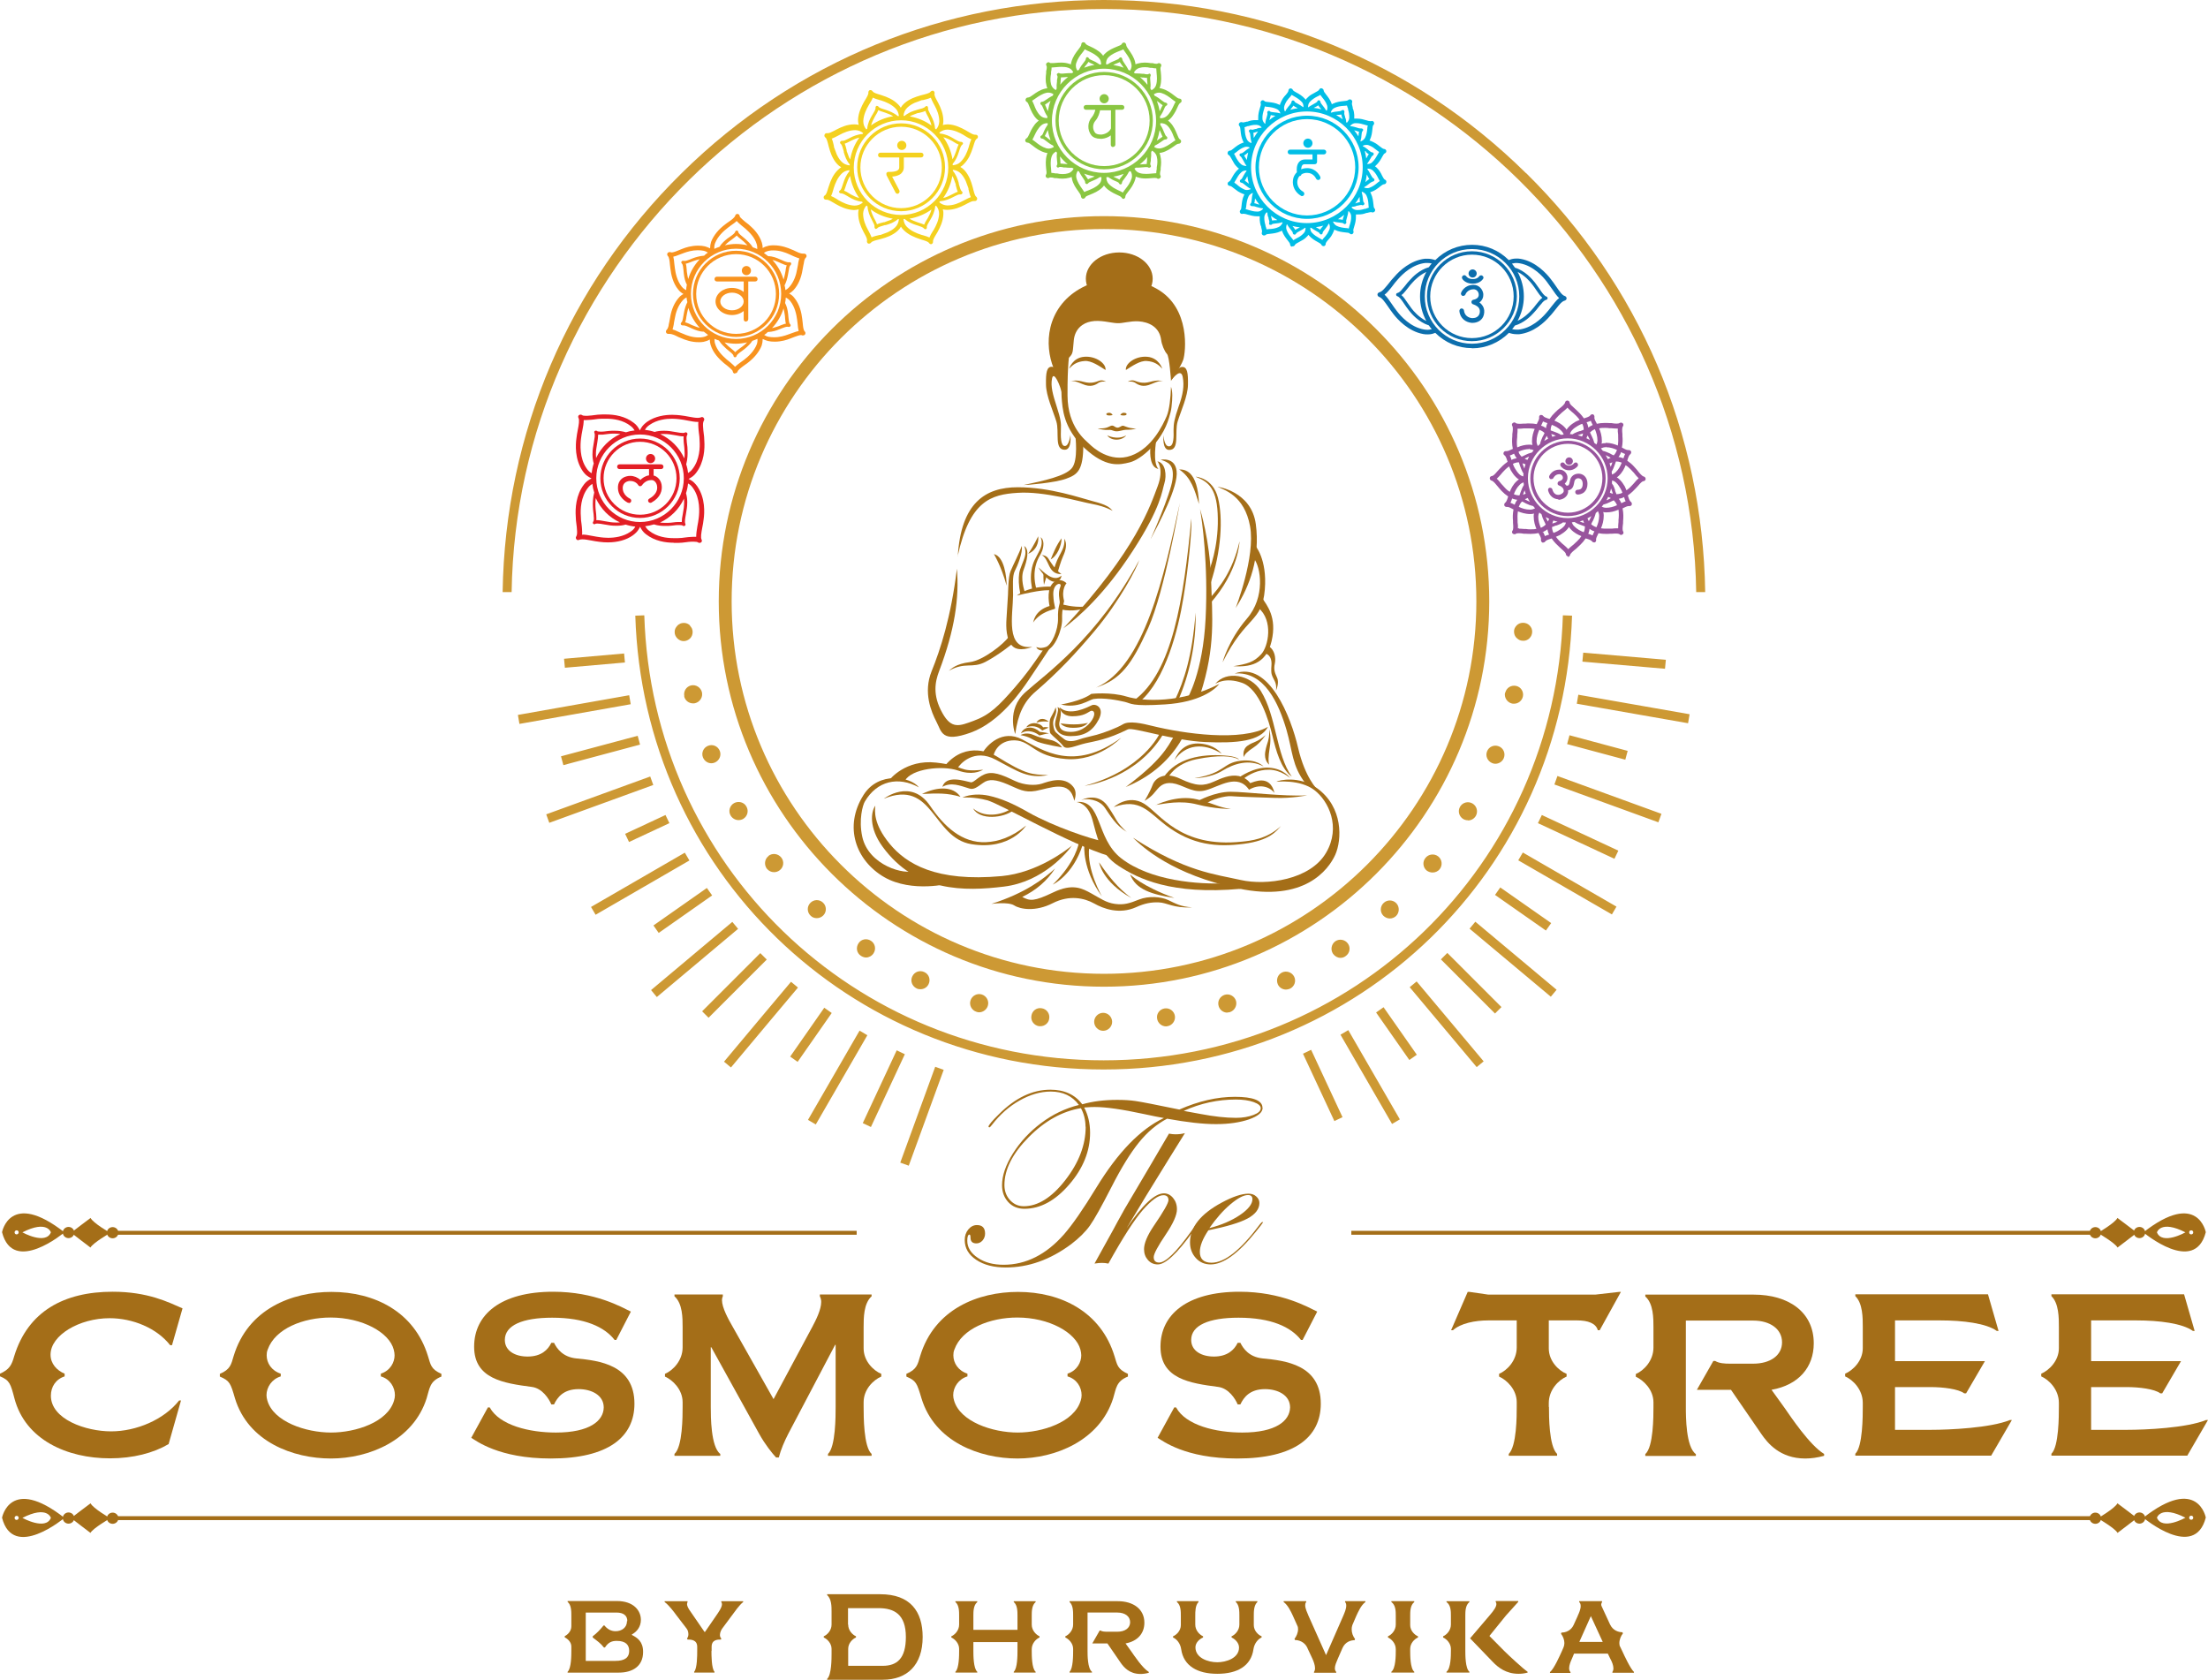 <?xml version="1.0" encoding="UTF-8"?>
<svg id="Layer_1" data-name="Layer 1" xmlns="http://www.w3.org/2000/svg" viewBox="0 0 130.16 99">
  <defs>
    <style>
      .cls-1 {
        fill: #8ac642;
      }

      .cls-1, .cls-2, .cls-3, .cls-4, .cls-5, .cls-6, .cls-7, .cls-8, .cls-9, .cls-10 {
        stroke-width: 0px;
      }

      .cls-2, .cls-3 {
        fill: #a46e18;
      }

      .cls-3 {
        fill-rule: evenodd;
      }

      .cls-4 {
        fill: #f8931f;
      }

      .cls-5 {
        fill: #cd9934;
      }

      .cls-6 {
        fill: #e31e25;
      }

      .cls-7 {
        fill: #f4d11f;
      }

      .cls-8 {
        fill: #98549d;
      }

      .cls-9 {
        fill: #01bee6;
      }

      .cls-10 {
        fill: #0c6ead;
      }
    </style>
  </defs>
  <g>
    <g>
      <path class="cls-2" d="m3.8,72.64c-3.21-2.51-3.68-.01-3.68-.01.65,2.55,3.68.01,3.68.01Zm-2.82-.12c.07,0,.12.05.12.12,0,.07-.06.12-.12.12-.07,0-.12-.05-.12-.12,0-.07.06-.12.12-.12Zm.34.12c1.47-.75,1.68,0,1.68,0-.31.76-1.68,0-1.68,0Z"/>
      <path class="cls-2" d="m4.04,72.98c.19,0,.34-.15.34-.33h0c0-.18-.15-.33-.34-.33h0c-.19,0-.34.15-.34.33h0c0,.18.15.33.34.33h0Z"/>
      <path class="cls-2" d="m6.64,72.99c.19,0,.34-.15.34-.33h0c0-.18-.15-.33-.34-.33h0c-.19,0-.34.15-.34.33h0c0,.18.15.33.34.33h0Z"/>
      <path class="cls-2" d="m5.34,73.54s-1.16-.88-1.15-.88c-.01,0,1.15-.87,1.15-.87.13.29,1.15.88,1.15.88.02,0-1.02.59-1.16.87Z"/>
    </g>
    <g>
      <path class="cls-2" d="m130.03,72.63s-.47-2.5-3.68.01c0,0,3.02,2.54,3.68-.01Zm-.74.01c0,.07-.05.12-.12.12-.07,0-.12-.05-.12-.12,0-.07.05-.12.12-.12.07,0,.12.05.12.12Zm-2.14,0s.21-.75,1.68,0c0,0-1.37.77-1.68,0Z"/>
      <path class="cls-2" d="m126.12,72.98c-.19,0-.34-.15-.34-.33h0c0-.18.15-.33.34-.33h0c.19,0,.34.15.34.33h0c0,.18-.15.33-.34.33h0Z"/>
      <path class="cls-2" d="m123.52,72.99c-.19,0-.34-.15-.34-.33h0c0-.18.15-.33.34-.33h0c.19,0,.34.15.34.33h0c0,.18-.15.33-.34.33h0Z"/>
      <path class="cls-2" d="m124.82,73.54s1.16-.88,1.15-.88c.01,0-1.15-.87-1.15-.87-.13.29-1.15.88-1.15.88-.02,0,1.02.59,1.16.87Z"/>
    </g>
    <g>
      <rect class="cls-2" x="79.66" y="72.55" width="43.82" height=".23"/>
      <rect class="cls-2" x="6.64" y="72.55" width="43.86" height=".23"/>
    </g>
  </g>
  <g>
    <path class="cls-2" d="m0,81.13v-.16c.56-.25.69-.51.84-1.04.81-2.63,2.93-3.79,5.8-3.79,2.09,0,3.29.62,4.12.98l-.62,2.17h-.11c-.79-1.01-2.21-1.59-3.57-1.59-1.78,0-3.48,1-3.48,2.15,0,.53.37.93.83,1.12v.16c-.53.17-.81.62-.81,1.14,0,1.39,2.06,2.1,3.55,2.1s3.12-.69,4.01-1.82h.11l-.73,2.57c-.9.53-2.1.84-3.46.84-2.52,0-4.99-1.09-5.63-3.54-.22-.84-.28-1.06-.84-1.29Z"/>
    <path class="cls-2" d="m19.54,76.15c2.54,0,4.89,1.17,5.69,3.79.16.5.16.76.79,1.04v.16c-.7.28-.69.7-.87,1.28-.79,2.49-3.41,3.55-5.64,3.55s-4.88-.98-5.66-3.55c-.26-.9-.31-1.03-.89-1.28v-.16c.62-.26.67-.56.81-1.04.84-2.79,3.43-3.79,5.77-3.79Zm-.03,8.29c1.46,0,3.35-.61,3.72-1.89.03-.11.05-.2.05-.31,0-.47-.28-.95-.83-1.11v-.16c.58-.19.81-.69.81-1.08,0-.11-.02-.22-.05-.34-.26-1.01-1.85-1.89-3.72-1.89-1.61,0-3.27.65-3.71,1.89-.05.12-.06.23-.06.34,0,.45.28.9.83,1.08v.16c-.53.16-.84.64-.84,1.11,0,.11.02.2.05.31.36,1.25,2.26,1.89,3.76,1.89Z"/>
    <path class="cls-2" d="m36.34,78.98h-.11c-.59-.76-1.75-1.31-3.68-1.31-1.75,0-2.79.45-2.79,1.31,0,.65.61.98,1.34.98.8,0,1.2-.39,1.4-.81h.16c.16.33.51.84,1.31.92,1.34.13,3.43.37,3.43,2.67,0,1.96-1.54,3.23-4.93,3.23-3.09,0-4.41-1.06-4.69-1.22l.98-1.79h.11c.58,1.06,2.35,1.48,3.9,1.48,2,0,2.81-.7,2.82-1.48,0-.73-.73-1.08-1.48-1.08-.89,0-1.25.48-1.45.9h-.16c-.14-.33-.53-.95-1.15-1.03-1.68-.22-3.4-.48-3.4-2.37s1.56-3.24,4.66-3.24c2.49,0,4.05.92,4.58,1.17l-.86,1.67Z"/>
    <path class="cls-2" d="m51.38,76.3v.11c-.47.42-.47,1.28-.47,1.81v1.26c0,.75.58,1.31,1.04,1.5v.16c-.47.2-1.04.76-1.04,1.51v.28c0,.55,0,2.35.47,2.77v.11h-2.57v-.11c.45-.42.45-2.23.45-2.77v-3.66h-.03l-2.76,5.24c-.23.45-.44.93-.56,1.4h-.16c-.23-.25-.64-.75-1-1.4l-2.82-5.1h-.03v3.52c0,.55,0,2.35.56,2.77v.11h-2.7v-.11c.48-.42.48-2.23.48-2.77v-.28c0-.75-.59-1.31-1.04-1.51v-.16c.47-.2,1.04-.78,1.04-1.56v-1.2c0-.53,0-1.39-.48-1.81v-.11h2.85v.11c-.03.06-.05.14-.05.22,0,.45.37,1.12.64,1.59l2.4,4.25,2.28-4.25c.22-.41.53-1.03.53-1.48,0-.12-.03-.23-.08-.33v-.11h3.04Z"/>
    <path class="cls-2" d="m60.01,76.15c2.54,0,4.89,1.17,5.69,3.79.16.5.16.76.79,1.04v.16c-.7.28-.69.7-.87,1.28-.79,2.49-3.41,3.55-5.64,3.55s-4.88-.98-5.66-3.55c-.27-.9-.31-1.03-.89-1.28v-.16c.62-.26.67-.56.81-1.04.84-2.79,3.43-3.79,5.77-3.79Zm-.03,8.29c1.47,0,3.35-.61,3.73-1.89.03-.11.05-.2.05-.31,0-.47-.28-.95-.83-1.11v-.16c.58-.19.81-.69.81-1.08,0-.11-.02-.22-.05-.34-.27-1.01-1.85-1.89-3.72-1.89-1.61,0-3.27.65-3.71,1.89-.05.12-.06.23-.06.34,0,.45.28.9.83,1.08v.16c-.53.16-.84.64-.84,1.11,0,.11.02.2.05.31.36,1.25,2.26,1.89,3.76,1.89Z"/>
    <path class="cls-2" d="m76.8,78.98h-.11c-.59-.76-1.75-1.31-3.68-1.31-1.75,0-2.79.45-2.79,1.31,0,.65.61.98,1.34.98.79,0,1.2-.39,1.4-.81h.16c.16.33.51.84,1.31.92,1.34.13,3.43.37,3.43,2.67,0,1.96-1.54,3.23-4.93,3.23-3.09,0-4.41-1.06-4.69-1.22l.98-1.79h.11c.58,1.06,2.35,1.48,3.9,1.48,2,0,2.8-.7,2.82-1.48,0-.73-.73-1.08-1.48-1.08-.89,0-1.25.48-1.45.9h-.16c-.14-.33-.53-.95-1.15-1.03-1.68-.22-3.4-.48-3.4-2.37s1.56-3.24,4.66-3.24c2.49,0,4.05.92,4.58,1.17l-.86,1.67Z"/>
    <path class="cls-2" d="m91.31,82.93c0,.55,0,2.31.48,2.77v.11h-2.85v-.11c.47-.47.47-2.23.47-2.77v-.28c0-.75-.59-1.31-1.04-1.51v-.16c.47-.2,1.04-.78,1.04-1.56v-1.59h-1.67c-.79,0-1.64.17-2.09.58h-.11l.98-2.26h.11l1.11.16h6.3l1.4-.16h.11l-1.25,2.26h-.11c-.11-.41-.58-.58-1.22-.58h-1.67v1.65c0,.75.58,1.31,1.05,1.5v.16c-.47.2-1.05.78-1.05,1.56v.23Z"/>
    <path class="cls-2" d="m101,80.22h.11c.23.14.55.16.87.16h1.37c1,0,1.7-.48,1.7-1.26s-.7-1.28-1.7-1.28h-3.97v5.1c0,.55,0,2.35.59,2.77v.11h-2.98v-.11c.48-.42.48-2.23.48-2.77v-.28c0-.75-.59-1.31-1.04-1.51v-.16c.47-.2,1.04-.78,1.04-1.56v-1.2c0-.53,0-1.39-.48-1.81v-.11h6.39c2.06,0,3.54,1.03,3.54,2.87,0,1.42-.9,2.46-2.49,2.74l.75,1.04c.37.53,1.5,2.23,2.35,2.74v.11c-.39.11-.78.16-1.11.16-1.5,0-2.23-.92-2.6-1.46l-1.78-2.59h-2.01l.97-1.7Z"/>
    <path class="cls-2" d="m117.82,78.45h-.11c-.62-.45-2-.62-3.32-.62h-2.68v2.4h5.3l-1.11,1.9h-.11c-.34-.26-1.25-.37-1.98-.37h-2.1v2.52h2.12c1.09,0,3.51-.11,4.66-.58h.11l-1.22,2.1h-8.01v-.11c.44-.42.44-2.23.44-2.77v-.23c0-.78-.58-1.36-1.04-1.56v-.16c.45-.19,1.04-.75,1.04-1.5v-1.26c0-.53,0-1.39-.44-1.81v-.11h7.82l.62,2.15Z"/>
    <path class="cls-2" d="m129.38,78.45h-.11c-.62-.45-2-.62-3.32-.62h-2.68v2.4h5.3l-1.11,1.9h-.11c-.34-.26-1.25-.37-1.98-.37h-2.1v2.52h2.12c1.09,0,3.51-.11,4.66-.58h.11l-1.22,2.1h-8.01v-.11c.44-.42.44-2.23.44-2.77v-.23c0-.78-.58-1.36-1.04-1.56v-.16c.45-.19,1.04-.75,1.04-1.5v-1.26c0-.53,0-1.39-.44-1.81v-.11h7.82l.62,2.15Z"/>
  </g>
  <g>
    <rect class="cls-2" x="6.64" y="89.37" width="116.84" height=".23"/>
    <g>
      <path class="cls-2" d="m3.8,89.47c-3.21-2.51-3.68-.01-3.68-.01.65,2.55,3.68.01,3.68.01Zm-2.82-.12c.07,0,.12.05.12.12,0,.07-.06.12-.12.12-.07,0-.12-.05-.12-.12,0-.07.06-.12.12-.12Zm.34.12c1.47-.75,1.68,0,1.68,0-.31.76-1.68,0-1.68,0Z"/>
      <path class="cls-2" d="m4.04,89.81c.19,0,.34-.15.34-.33h0c0-.18-.15-.33-.34-.33h0c-.19,0-.34.15-.34.33h0c0,.18.15.33.34.33h0Z"/>
      <path class="cls-2" d="m6.64,89.82c.19,0,.34-.15.34-.33h0c0-.18-.15-.33-.34-.33h0c-.19,0-.34.15-.34.33h0c0,.18.15.33.34.33h0Z"/>
      <path class="cls-2" d="m5.34,90.36s-1.16-.88-1.15-.88c-.01,0,1.15-.87,1.15-.87.13.29,1.15.88,1.15.88.02,0-1.02.59-1.16.87Z"/>
    </g>
    <g>
      <path class="cls-2" d="m130.03,89.45s-.47-2.5-3.68.01c0,0,3.02,2.54,3.68-.01Zm-.74.01c0,.07-.05.12-.12.12-.07,0-.12-.05-.12-.12,0-.07.05-.12.12-.12.07,0,.12.05.12.12Zm-2.14,0s.21-.75,1.68,0c0,0-1.37.77-1.68,0Z"/>
      <path class="cls-2" d="m126.12,89.81c-.19,0-.34-.15-.34-.33h0c0-.18.15-.33.34-.33h0c.19,0,.34.15.34.33h0c0,.18-.15.33-.34.33h0Z"/>
      <path class="cls-2" d="m123.52,89.82c-.19,0-.34-.15-.34-.33h0c0-.18.15-.33.34-.33h0c.19,0,.34.15.34.33h0c0,.18-.15.33-.34.33h0Z"/>
      <path class="cls-2" d="m124.82,90.36s1.16-.88,1.15-.88c.01,0-1.15-.87-1.15-.87-.13.29-1.15.88-1.15.88-.02,0,1.02.59,1.16.87Z"/>
    </g>
  </g>
  <g>
    <path class="cls-2" d="m74.43,65.3c0,.27-.27.49-.8.68-.53.18-1.18.28-1.95.28s-1.73-.11-2.88-.32c-.61.32-1.16.78-1.66,1.4-.5.62-1.04,1.49-1.62,2.63-.58,1.13-1,1.89-1.27,2.27s-.64.74-1.11,1.1c-1.24.92-2.52,1.37-3.85,1.37-.71,0-1.29-.15-1.74-.45-.45-.3-.68-.69-.68-1.17,0-.24.07-.45.21-.62.14-.17.31-.26.51-.26.32,0,.48.17.48.5,0,.16-.05.29-.15.41-.1.11-.22.17-.36.17-.23,0-.35-.11-.35-.34,0-.12-.02-.18-.06-.18-.08,0-.13.12-.13.36,0,.4.21.74.62,1.01.41.28.92.41,1.52.41,1.32,0,2.51-.6,3.56-1.79.49-.56,1.13-1.48,1.91-2.76,1.27-2.08,2.6-3.45,3.98-4.1-.27-.04-.67-.13-1.2-.24-1.25-.27-2.21-.41-2.88-.41-.07,0-.28,0-.62.03.23.43.35.93.35,1.49,0,1.08-.41,2.1-1.23,3.05-.82.95-1.7,1.43-2.64,1.43-.39,0-.71-.13-.95-.39-.24-.26-.37-.59-.37-1,0-.56.21-1.18.64-1.87.43-.68.98-1.28,1.66-1.79s1.42-.87,2.23-1.07c-.39-.53-.94-.79-1.66-.79-.61,0-1.22.18-1.84.53-.62.35-1.16.83-1.63,1.44-.07.09-.12.14-.14.14-.03,0-.05-.01-.06-.04,0-.08.2-.33.61-.73.97-.97,1.98-1.45,3.04-1.45.82,0,1.45.29,1.88.86.6-.17,1.28-.26,2.06-.26.4,0,.76.02,1.09.07.35.05,1.21.22,2.57.5,1.14-.5,2.23-.75,3.28-.75s1.62.21,1.62.64Zm-10.44,1.11c0-.39-.09-.76-.27-1.09-1.1.18-2.13.75-3.08,1.71s-1.43,1.9-1.43,2.82c0,.35.11.65.33.89.22.24.49.36.81.36.83,0,1.65-.51,2.45-1.54.8-1.03,1.2-2.08,1.2-3.15Zm10.33-1.09c0-.14-.14-.26-.42-.36-.28-.1-.63-.15-1.05-.15-1.05,0-2.08.22-3.07.67.12.02.45.08.98.18.79.15,1.49.23,2.1.23.4,0,.74-.06,1.03-.17.29-.11.43-.24.43-.4Z"/>
    <path class="cls-2" d="m70.71,72.03s-.02.08-.07.13l-.32.44c-.93,1.29-1.62,1.93-2.07,1.93-.24,0-.43-.09-.58-.26-.15-.17-.23-.38-.23-.64,0-.34.19-.8.56-1.35.59-.86.88-1.37.88-1.54,0-.19-.1-.29-.3-.29-.3,0-.7.29-1.21.87-.49.56-1.17,1.61-2.03,3.16-.15-.03-.27-.04-.38-.04-.11,0-.25.01-.44.04l1.09-1.97c.15-.28.37-.69.68-1.24.16-.27.66-1.11,1.5-2.54l1.12-1.91c.15.03.27.04.38.04.2,0,.38-.02.56-.07-.51.82-1.28,2.05-2.29,3.7-.03.05-.41.69-1.15,1.91.93-1.37,1.66-2.06,2.2-2.06.21,0,.39.09.54.27.15.18.23.4.23.67,0,.34-.22.83-.65,1.47-.48.71-.72,1.16-.72,1.35,0,.21.11.32.32.32.38,0,1.02-.62,1.91-1.87l.23-.32.13-.16s.05-.07.09-.07c.02,0,.03,0,.03.03Z"/>
    <path class="cls-2" d="m74.45,72.05s-.04.08-.13.19l-.32.4c-1.02,1.26-1.9,1.89-2.63,1.89-.35,0-.64-.12-.87-.37s-.35-.56-.35-.93c0-.89.62-1.67,1.86-2.34.65-.35,1.18-.53,1.59-.53.18,0,.33.05.45.16.13.11.19.24.19.39,0,.35-.23.66-.69.91-.46.25-1.24.48-2.32.7-.34.51-.5.93-.5,1.27,0,.42.23.64.69.64.78,0,1.73-.76,2.86-2.28.06-.08.11-.12.15-.12.02,0,.03.02.03.04Zm-.62-1.37c0-.16-.09-.24-.26-.24-.26,0-.6.18-1.03.54s-.84.83-1.25,1.41c.71-.18,1.31-.44,1.8-.77.49-.33.74-.65.74-.94Z"/>
  </g>
  <g>
    <path id="LOGOMARK" class="cls-5" d="m53.34,62.14l-2,4.29-.48-.23,2-4.29.48.23Zm-2.67-1.39l-3.04,5.26.46.27,3.04-5.26-.46-.27Zm-2.08-1.35l-2.01,2.88.44.31,2.01-2.88-.44-.31Zm4.48,9.13l.5.18,2.06-5.65-.5-.18-2.06,5.65Zm-14.74-22.76l-6.13,2.23.18.5,6.13-2.23-.18-.5Zm-1.24-4.79l-6.56,1.16.09.53,6.56-1.16-.09-.53Zm-3.79-1.62l3.54-.31-.05-.53-3.54.31.05.53Zm9.87,14.98l-4.79,4.02.34.41,4.79-4.02-.34-.41Zm-2.8-4.08l-5.53,3.2.27.46,5.53-3.2-.27-.46Zm4.45,5.92l-3.43,3.43.38.38,3.43-3.43-.38-.38Zm1.81,1.69l-1.58,1.88h0s-2.37,2.83-2.37,2.83l.41.34,2.37-2.83h0s1.58-1.88,1.58-1.88l-.41-.34Zm42.87-7.16l5.52,3.19.27-.46-5.52-3.19-.27.46Zm-4.56,5.84l3.19,3.19.38-.38-3.19-3.19-.38.38Zm1.69-1.81l4.79,4.01.34-.41-4.79-4.01-.34.41Zm3.32-44.54c-6.67-6.58-15.51-10.2-24.88-10.2s-18.21,3.62-24.88,10.2c-6.67,6.57-10.42,15.35-10.56,24.7h.53C30.46,15.95,46.12.53,65.08.53s34.62,15.42,34.91,34.37h.53c-.14-9.35-3.89-18.13-10.56-24.7Zm3,31.28l6.56,1.15.09-.53-6.56-1.15-.09.53Zm-2.29,7.04l4.51,2.1.23-.48-4.51-2.1-.23.48Zm-9.54,11.16l1.96,2.8.44-.31-1.96-2.8-.44.31Zm10.51-13.44l6.13,2.23.18-.5-6.13-2.23-.18.5Zm-8.53,11.95l3.95,4.71.41-.34-3.95-4.71-.41.34Zm-4.08,2.8l3.04,5.26.46-.27-3.04-5.26-.46.27Zm-2.21,1.12l1.85,3.97.48-.23-1.85-3.97-.48.23Zm-37.98-7.12l3.15-2.21-.31-.44-3.15,2.21.31.44Zm1.5-13.95c.05.25.28.42.52.42.04,0,.08,0,.12-.01.29-.07.47-.35.41-.64-.07-.29-.35-.47-.64-.41-.29.07-.46.35-.4.64Zm.35-4.17c-.12-.12-.3-.18-.48-.14-.04,0-.07.02-.1.03-.03.02-.06.03-.09.05-.03.02-.06.04-.08.07-.05.05-.09.11-.12.17-.03.07-.04.13-.04.21,0,.14.06.27.16.37.1.1.23.16.37.16s.28-.06.38-.16c.1-.1.15-.24.15-.37,0-.07-.01-.14-.04-.21-.03-.06-.07-.12-.12-.17Zm-3.6,12.76l2.38-1.11-.23-.48-2.38,1.11.23.48Zm-3.87-4.53l4.52-1.21-.14-.52-4.52,1.21.14.52Zm12.09,5.36c-.23.18-.27.52-.09.75.11.13.26.2.42.2.12,0,.24-.04.34-.12.23-.18.27-.52.08-.75h0c-.19-.23-.52-.27-.75-.09Zm-1.76-2.12c.09,0,.18-.02.27-.07.25-.15.34-.47.19-.73-.14-.26-.47-.34-.73-.2-.26.15-.35.48-.2.73.1.17.28.27.46.27Zm-1.61-3.35c.06,0,.13-.01.2-.04.27-.11.41-.42.3-.69-.11-.28-.42-.41-.69-.3-.28.11-.41.42-.3.69.09.21.28.34.5.34Zm49.51,9.42l-3-2.1-.31.44,3,2.1.31-.44Zm-42.9-.46c.2-.21.19-.55-.03-.75-.21-.2-.55-.19-.75.03-.2.21-.19.55.03.75.1.1.23.14.36.14.14,0,.29-.06.39-.17Zm43.59-17.68c-.45,14.71-12.35,26.23-27.07,26.23s-26.63-11.52-27.08-26.23l-.53.02c.46,15,12.59,26.75,27.61,26.75s27.15-11.75,27.61-26.75l-.53-.02Zm1.15,2.73l4.87.42.05-.53-4.87-.42-.05.53Zm-3.69-1.27c.06.03.13.04.21.04.07,0,.14-.01.2-.04.06-.03.12-.06.17-.12.1-.1.15-.24.15-.37,0-.07-.01-.14-.04-.21-.03-.06-.07-.12-.12-.17-.2-.2-.56-.2-.75,0-.05.05-.09.11-.12.17-.03.06-.04.13-.04.21,0,.07.02.14.04.2.03.06.06.12.12.17.05.05.11.09.17.12Zm-3.05,10.63c.19,0,.36-.1.46-.27.14-.25.06-.58-.2-.73-.26-.15-.58-.06-.73.19-.15.26-.06.58.19.73.09.05.18.07.27.07Zm1.61-3.34c.21,0,.42-.13.5-.34.11-.28-.03-.59-.3-.69-.28-.11-.59.03-.69.3-.11.27.03.58.3.69.06.03.13.04.19.04Zm-37.1,11.42c.17,0,.34-.09.44-.24.17-.25.1-.58-.14-.74-.25-.17-.58-.11-.74.14-.17.25-.11.58.14.74.09.06.2.1.3.1Zm31.24-2.44c.21-.2.22-.54.03-.75-.2-.22-.54-.23-.75-.03-.22.2-.23.54-.03.75.11.11.25.17.39.17.13,0,.26-.05.36-.14Zm13.66-9.74l-3.43-.92-.14.52,3.43.92.14-.52Zm-16.93,12.2c.1,0,.21-.03.3-.1.25-.17.31-.5.14-.74-.17-.24-.5-.3-.74-.14h0c-.24.17-.3.5-.14.74.11.15.27.24.44.24Zm9.7-15.63c-.06.28.12.57.41.64.04.01.08.01.12.01.25,0,.46-.17.52-.41.07-.29-.11-.58-.4-.64-.29-.06-.57.11-.64.41Zm-4.27,10.6c.15,0,.31-.06.42-.2.18-.23.14-.57-.09-.75-.23-.18-.57-.14-.75.09-.19.23-.15.57.08.75.1.07.22.11.34.11Zm-26.73,8.24c.22,0,.44-.15.51-.38.09-.28-.07-.58-.35-.67-.28-.09-.58.07-.67.35-.09.28.07.58.35.67.05.02.11.03.16.03Zm18.09-1.34c.07,0,.15-.02.23-.05.27-.13.38-.45.25-.71-.13-.26-.45-.37-.71-.25-.27.13-.37.44-.25.71.09.19.28.3.48.3Zm-14.56,2.16s.05,0,.08,0c.26,0,.49-.19.52-.45.05-.29-.15-.57-.45-.61-.29-.05-.56.15-.6.45-.05.29.15.56.45.61h0Zm-6.99-2.18c.2,0,.39-.11.48-.3.13-.27.02-.59-.25-.71-.27-.13-.58-.02-.71.25-.13.26-.02.58.25.71.07.04.15.05.23.05Zm11.3,1.93c0-.3-.24-.54-.53-.54s-.53.24-.53.53.24.53.53.53.53-.24.53-.53Zm6.79-.56c.05,0,.11-.01.15-.02.28-.09.44-.39.36-.67-.09-.28-.39-.44-.67-.35-.28.09-.44.38-.35.67.07.23.28.38.51.38Zm-3.62.82s.05,0,.08-.01c.29-.04.49-.32.45-.6-.04-.29-.31-.49-.6-.45-.29.04-.5.31-.45.6.04.27.27.46.53.46Z"/>
    <g>
      <path class="cls-3" d="m62.56,21s-.02,1.75.02,2.4c.05.65.09,1.84,1.35,3.01,1.26,1.17,2.05,1,2.68.84.63-.16,1.89-1.17,2.31-2.65.06-.21.12-.4.14-.61.06-.54.07-.9-.03-1.19-.02.67-.1,1.36-.25,1.72-.23.53-.87,1.9-2.11,2.34-1.24.44-2.24-.48-2.45-.69-.21-.21-1.28-.97-1.29-2.85-.01-1.89.12-2.55.12-2.55l-.49.23Z"/>
      <path class="cls-3" d="m62.99,21.1c.3-.26.24-.4.31-1.05.07-.67.53-1.01,1.01-1.1.54-.11,1.14.08,1.54.1.33.02.77-.14,1.27-.11.59.04,1.23.32,1.33,1.1.03.26.19.66.34.82.15.15.24,1.58.24,1.58,0,0,.57-.8.72-1.23.15-.44.44-3.04-1.53-4.17-1.97-1.13-4.53-.61-5.71.99-1.18,1.6-.64,3.67.07,4.46.12-.5.1-1.12.42-1.4Z"/>
      <path class="cls-3" d="m65.98,14.88c1.09,0,1.97.69,1.97,1.55s-.88,1.55-1.97,1.55-1.97-.69-1.97-1.55.88-1.55,1.97-1.55Z"/>
      <path class="cls-3" d="m62.65,22.41s-.28-.76-.62-.79c-.34-.03-.38.37-.37,1.05.01.68.42,1.55.61,2.17.19.62-.14,1.68.5,1.67.43,0,.33-.87.33-.87,0,0-.08.66-.33.65-.26,0-.24-.63-.23-.98.02-.36-.01-.61-.24-1.32-.23-.71-.38-1.23-.28-1.69.1-.46.48.4.59.92.11.51.15-.65.05-.79Z"/>
      <path class="cls-3" d="m69.02,22.45s.31-.79.64-.82c.34-.03.38.37.37,1.05-.01.68-.42,1.55-.61,2.17-.19.62.14,1.68-.5,1.67-.43,0-.33-.87-.33-.87,0,0,.02.66.32.66.3,0,.28-.61.27-.97,0-.36.05-.66.3-1.38.26-.71.34-1.23.24-1.74-.1-.51-.51-.03-.72.25Z"/>
      <path class="cls-3" d="m63.03,21.72s.19-.63.88-.69c.69-.06,1.31.4,1.26.78-.35-.22-.84-.57-1.24-.53-.41.03-.67.19-.89.44Z"/>
      <path class="cls-3" d="m68.51,21.72s-.19-.63-.88-.69c-.69-.06-1.31.4-1.26.78.35-.22.84-.57,1.24-.53.41.03.67.19.89.44Z"/>
      <path class="cls-3" d="m63.11,22.47c.13-.04.34-.08.78.04.44.12.72,0,.91-.07.19-.07.4.06.4.06,0,0-.28-.05-.45.07-.17.12-.46.28-.93.07-.47-.2-.51-.18-.7-.18Z"/>
      <path class="cls-3" d="m68.57,22.47c-.13-.04-.34-.08-.78.04-.44.12-.72,0-.91-.07-.19-.07-.4.06-.4.06,0,0,.28-.05.45.07.17.12.46.28.93.07.47-.2.51-.18.7-.18Z"/>
      <path class="cls-3" d="m66.99,25.25c-.07.03-.24.08-.48.08-.24,0-.25.02-.55.08-.3.06-.35-.09-.61-.07-.26.02-.53-.05-.62-.08-.09-.03.35.04.6-.09.25-.13.27-.09.42,0,.15.08.22.02.37-.06.15-.08.27.15.88.15Z"/>
      <path class="cls-3" d="m65.27,25.66s.58.31,1.12,0c-.24.33-.89.35-1.12,0Z"/>
      <path class="cls-3" d="m65.58,24.45s-.06-.12-.2-.12-.21.08-.13.13c.08.05.26.03.34,0Z"/>
      <path class="cls-3" d="m66.05,24.45s.06-.12.2-.12.21.08.13.13c-.08.05-.26.03-.34,0Z"/>
      <path class="cls-3" d="m56.46,32.8c.19-3.15,1.61-4.08,3.54-4.08s3.71.64,4.45.83c.75.19.97.35,1.14.56,0,0-.43-.26-1.19-.4-.76-.14-2.87-.77-4.42-.66-1.55.1-2.81.45-3.53,3.75Z"/>
      <path class="cls-3" d="m63.39,25.67s.19,1.47-.21,1.93c-.4.47-1.63.73-2.84.99.24,0,1.84-.13,2.5-.37s1.03-.46,1.02-2.06l-.47-.5Z"/>
      <path class="cls-3" d="m60.91,36.71s.04-.72.96-.99c0,0-.19-.84.13-1.27.31-.43.74-.22.87-.07,0,0-.33.35-.14,1.05,0,0-.14.48-.12,1.07.02.59-.44,1.78-.96,1.84-.51.06-.56-.2-.56-.2.12.03.22.1.55,0,.34-.09.75-1,.73-1.7-.02-.7.12-.81.1-.98-.01-.16-.12-.51.04-.88.12-.29-.45-.23-.42.48.03.71.17.78.08.83-.09.05-.83.16-1.27.81Z"/>
      <path class="cls-3" d="m60.85,38.13s-.79.34-1.17-.05c-.37-.38-.38-1.12-.35-1.58.03-.47.08-1.27.09-1.44.01-.17.01-1.05.15-1.39.14-.34.54-1.12.66-1.49.08.39-.26,1.19-.41,1.48-.15.29-.1.9-.1,1.42-.01,1.2-.48,3.23,1.12,3.05Z"/>
      <path class="cls-3" d="m59.95,35.1s.65-.58,2.1-.52l-.03.21c-.39,0-.71-.02-2.06.31Z"/>
      <path class="cls-3" d="m60.42,34.92c-.03-.1-.28-.79-.08-1.33.2-.54.37-1.2.03-1.41,0,0,.14.27.05.61-.09.34-.3.71-.34,1.01-.04.3-.04.68.07,1.22l.27-.1Z"/>
      <path class="cls-3" d="m60.85,34.77c-.03-.25-.13-.58-.05-1.12.08-.54.26-.75.48-1.2.19-.38.13-.65.06-.78,0,0,.16.06.17.38,0,.32-.13.56-.23.73-.1.18-.48.85-.19,1.92l-.25.07Z"/>
      <path class="cls-3" d="m61.2,31.61s-.26.57-.59,1.03c.48-.19.64-.66.59-1.03Z"/>
      <path class="cls-3" d="m61.39,32.72s.27-.01.4.19c.13.2.39.65.78.93-.83.02-.69-.91-1.18-1.13Z"/>
      <path class="cls-3" d="m62.57,33.93s0,.3-.32.36c-.4.07-.86-.55-1.04-.85.25.21.88.93,1.36.49Z"/>
      <path class="cls-3" d="m61.51,33.79s-.01.41.03.68l.16-.51-.2-.18Z"/>
      <path class="cls-3" d="m62.36,33.7s.17-.61.31-.92c.15-.32.26-.73.07-1.03.07.69-.41.94-.61,1.84l.22.12Z"/>
      <path class="cls-3" d="m61.94,32.97c.17-.41.34-.85.64-1.24,0,.42-.26,1.05-.64,1.24Z"/>
      <path class="cls-3" d="m61.89,38.2s-.8,1.22-1.25,1.88c-.44.65-1.68,2.47-3.41,3.1-1.74.63-1.72-.06-2.03-.64-.3-.58-.79-1.72-.28-2.98.51-1.26,1.14-3.17,1.49-6.04.14,1.73-.12,3.59-1.05,6.04-.23.61-.41,1.4.2,2.48.54.96,1.01.75,1.83.45.96-.35,1.49-.88,2.46-2,.61-.71.94-1.16,1.66-2.21l.37-.08Z"/>
      <path class="cls-3" d="m55.93,39.54c.17-.13.42-.41,1.23-.51.81-.1,2.03-1.09,2.3-1.49l.24.39s-.8.66-1.6,1.08c-.8.42-1.19-.02-2.17.53Z"/>
      <path class="cls-3" d="m58.59,32.66s.42.67.75,1.86c0-.49-.13-1.72-.75-1.86Z"/>
      <path class="cls-3" d="m68.16,25.96s-.23,1.32.13,1.68c-.48-.08-.52-.83-.47-1.34l.34-.35Z"/>
      <path class="cls-3" d="m68.22,27.18s.42.44.02,1.49c-.4,1.05-1.22,3.73-5.56,8.37.89-.65,2.45-2.02,4.11-4.59,1.67-2.57,1.71-3.52,1.85-3.96.14-.44.09-1.22-.43-1.3Z"/>
      <path class="cls-3" d="m62.52,41.53s1.23-.2,1.81-.63c0,0,1.13-.13,2.09.16.96.29,3.26.4,5.46-.75-.28.36-1.18,1.08-3.19,1.21-2.02.13-2-.06-2.39-.15-.38-.09-1.24-.26-1.83-.17-.23.03-.93.59-1.95.32Z"/>
      <path class="cls-3" d="m62.46,41.68s.06.53.75.54c.69,0,.91-.23,1.06-.3.15-.08.33.04.18.38-.15.34-.62.83-1.3.84s-.7-.33-.71-.45c-.02-.17.29-.9-.11-1.01.16.21-.21.8-.12,1.13.06.21.2.58.91.58.8,0,1.29-.29,1.65-.98.36-.7-.17-.95-.41-.84-.24.11-1.3.68-1.9.12Z"/>
      <path class="cls-3" d="m74.74,42.85c-.44.84-1.82.97-3.68.89-1.86-.08-4.28-.89-4.57-.75-1.23.61-1.92.69-2.49.82-.57.13-1.14.43-1.33.16-.19-.26-.57-.54-.73-.72-.08-.09-.06-.28-.07-.44,0-.16-.01-.35.07-.51.13-.23.24-.45.29-.61.13.39-.15.58-.15.93,0,.1.03.42.17.55.14.13.34.3.5.41.16.12.45.15.82.02.37-.13.64-.17,1.08-.29.44-.12,1.18-.4,1.55-.62.37-.22,1.13-.05,1.73.1,1.84.45,5.24.95,6.82.05Z"/>
      <path class="cls-3" d="m62.62,44.06s-1.05-.18-1.44-.33c-.38-.15-.43-.29-1.02-.4.14-.08.41-.16.76-.01.35.15.56.2.87.26.31.06.6.17.83.49Z"/>
      <path class="cls-3" d="m60.18,43.23c.22-.47.76-.42,1.12-.09,0,0,.32.03.54.09-.24.02-.4.09-.57.12-.15-.13-.63-.42-1.09-.12Z"/>
      <path class="cls-3" d="m61.82,42.89c-.12-.04-.2-.04-.33-.02-.2-.3-.78-.35-.99,0,.32-.11.66-.09.94.19,0,0,.21-.11.37-.17Z"/>
      <path class="cls-3" d="m61.82,42.54c-.19-.18-.53-.28-.73.06.24-.08.44-.09.73-.06Z"/>
      <path class="cls-3" d="m62.52,42.64c.08,0,.83.15,1.62-.03-.17.15-.31.29-.89.29s-.74-.27-.73-.26Z"/>
      <path class="cls-3" d="m63.33,47.21c.06-.19.16-.55-.06-.83-.53-.67-1.46-.32-1.85-.19-.4.13-1.05.09-1.57-.15-.52-.24-1.15-.57-1.65-.45-.5.12-.79.57-.98.52-.42-.09-1.44-.44-1.67.27.53-.29,1.01-.08,1.6.1.25.08.45-.08.8-.33.35-.26.77-.2,1.44.08.66.28.99.51,1.66.39.91-.17,2-.7,2.28.58Z"/>
      <path class="cls-3" d="m54.35,46.8c.93-.45,1.85-.46,2.27.17-.77-.24-1.38-.21-2.27-.17Z"/>
      <path class="cls-3" d="m56.76,47.01s.64-.05,1.43.16c.79.21,4.85,2.59,7.2,3.29l-.42-.89c-.59-.09-2.9-.86-4.37-1.7-.89-.51-1.59-.81-2.32-.97-.47-.1-1.06-.1-1.53.1Z"/>
      <path class="cls-3" d="m63.48,47.28s.63.03.91,1.01c.28.98.4,2,1.55,2.75,1.15.75,3.1,1.72,7.2,1.35l-.79-.33c-1.71.09-4.56-.14-6.27-1.48-1.49-1.17-1.11-3.43-2.59-3.31Z"/>
      <path class="cls-3" d="m66.8,49.39c.56.54,2.31,2.17,6.2,2.98,3.89.82,5.31-1.1,5.71-1.98.4-.89.48-2.81-1.07-3.93-1.05-.75-2.25-.48-2.4-.38,0,0,1.39-.16,2.24.49.85.65,1.57,2.18.7,3.68-.93,1.62-3.54,1.96-5.04,1.62-1.5-.34-3.25-.48-6.33-2.48Z"/>
      <path class="cls-3" d="m66.43,49.04c-.66-.39-.96-.94-1.3-1.43-.34-.5-1.09-.57-1.39-.45,0,0,.96-.51,1.56.36.6.86.42.86,1.13,1.53Z"/>
      <path class="cls-3" d="m65.66,47.57s.84-.77,1.78-.2c.94.57,2.11,2.63,5.77,2.24.49-.05,1.47-.14,2.3-.92-.26.29-.65.85-2.2,1.05-1.55.2-3.02.09-4.59-1.1-1.01-.77-1.53-1.62-3.05-1.07Z"/>
      <path class="cls-3" d="m68.12,47.46s1.26-.64,2.45-.34c1.19.3,1.07.41,1.99.57,0,0-.98-.01-1.98-.27-1-.26-1.91-.05-2.46.03Z"/>
      <path class="cls-3" d="m70.62,47.21s.98-.54,1.92-.54,3.1.29,4.52.21c0,0-.91.19-1.92.15-1.01-.03-2.19-.07-2.56-.1s-1.22.21-1.46.43l-.24-.06-.26-.09Z"/>
      <path class="cls-3" d="m67.47,47.21s.31-.51.47-.93c.15-.42.72-.82,1.65-.37.93.44,1.36.43,1.97.16.42-.19.95-.43,1.46-.33.23.05.48.16.68.42.18-.05,1.16-.56,1.43.58-.31-.4-.91-.54-1.5-.19-.68-.99-1.74-.19-2.55.03-.67.19-1.14-.19-1.75-.37-.62-.17-.9.08-1.08.28-.19.2-.28.42-.77.71Z"/>
      <path class="cls-3" d="m71.65,40.31s.55-.42,1.57-.06c1.03.36,1.58,2.25,1.79,3.12.21.87.49,1.93,1.14,2.41-.94-1.32-.89-3.55-1.83-5.06-.6-.96-2.04-1.21-2.68-.41Z"/>
      <path class="cls-3" d="m77.66,46.54s-.73-.69-1.14-2.47c-.41-1.78-1.71-5.13-3.74-4.37,1.75-.15,2.6,1.76,3.06,3.33.37,1.27.31,2.1,1.12,3.15l.7.36Z"/>
      <path class="cls-3" d="m70,41.16s.91-1.51,1.07-4.71c.16-3.19-.21-5.78-.33-6.45,0,0,.58,1.84.65,4.1.07,2.26.28,4-.63,6.82l-.77.24Z"/>
      <path class="cls-3" d="m59.84,43.25s-.54-1.42.61-2.45c1.14-1.03,4.24-3.16,6.71-7.79-.15.47-1.13,2.39-2.64,4.19-1.13,1.34-2.1,2.38-3.48,3.57-.68.58-1.04,1.35-1.19,2.48Z"/>
      <path class="cls-3" d="m68.43,27.1s.83-.18.93.66c.12.92-1.06,3.13-1.54,4.04,0,0,1.19-2.67,1.3-3.55s-.27-1.01-.7-1.15Z"/>
      <path class="cls-3" d="m69.51,27.67c.3,0,1.1.03,1.17,2.04-.25-.8-.45-1.56-1.17-2.04Z"/>
      <path class="cls-3" d="m64.61,40.53c2.84-1.22,4.01-6.57,4.94-10.88,0,0-.89,5.2-1.86,7.36-.98,2.17-1.61,3.03-3.08,3.52Z"/>
      <path class="cls-3" d="m66.84,41.29c2.28-1.65,2.93-5.96,3.39-10.73.05.51-.16,2.82-.47,4.68-.3,1.86-1.05,4.82-2.56,6.11l-.36-.06Z"/>
      <path class="cls-3" d="m69.25,41.29c.55-1.17,1.03-2.6,1.23-5.18.04,1.86-.39,3.73-1.03,5.17h-.2Z"/>
      <path class="cls-3" d="m70.5,28.1s1,.06,1.3,1.25c.3,1.19.2,3.13-.45,5.07l-.07-.79s.54-1.33.51-3.06c-.02-1.74-.52-2.16-1.29-2.46Z"/>
      <path class="cls-3" d="m71.77,28.69s2,.26,2.26,2.21c.26,1.96-.35,3.64-1.19,4.94,0,0,1.18-3.01.85-4.82-.33-1.82-1.53-2.14-1.92-2.33Z"/>
      <path class="cls-3" d="m71.31,35.27c.55-.62,1.34-1.56,1.76-3.36,0,0-.03,1.74-1.74,3.67l-.02-.31Z"/>
      <path class="cls-3" d="m73.98,32.14s.73.79.58,2.61c-.16,1.96-1.1,1.51-2.49,4.29,0,0,.33-1.29,1.43-2.57,1.11-1.28.82-3.05.42-3.54v-.55s.06-.23.06-.23Z"/>
      <path class="cls-3" d="m74.4,35.24c.28.44.89,1.13.56,2.55-.33,1.42-1.37,1.53-2.26,1.48.83-.14,1.2-.23,1.64-.7.44-.47.73-2-.16-2.74l.12-.34.1-.26Z"/>
      <path class="cls-3" d="m74.59,38.52s.42.07.36.72c-.02.24-.01.39.01.49.09.34.33.48.26.97,0,0,.21-.44.06-.76s-.2-.5-.13-.83c.07-.33-.01-.79-.34-1.01l-.23.42Z"/>
      <path class="cls-3" d="m68.87,45.82s.38-.81,1.67-1.07c1.29-.26,2.1-.2,2.5.02,0,0-.08-.19-.9-.24-1.28-.09-2.8.14-3.56,1.31.14.03.28-.01.28-.01Z"/>
      <path class="cls-3" d="m70.41,45.87s.92,0,1.63-.43c.7-.43,1.59-.72,2.45-.26,0,0-.4-.45-1.35-.34-1.09.13-.9.73-2.73,1.03Z"/>
      <path class="cls-3" d="m73.05,45.82s.87-.63,1.76-.57c.89.06,1.24.61,1.24.61,0,0-.52-.47-1.22-.49-.7-.01-1.22.3-1.51.52l-.27-.08Z"/>
      <path class="cls-3" d="m52.1,47.08s1.6-1.24,2.73.42c.81,1.2,1.88,2.21,3.3,2.14.7-.03,1.5-.28,2.36-.98,0,0-.91,1.47-3.22,1.1-2.31-.37-2.24-3.87-5.17-2.68Z"/>
      <path class="cls-3" d="m59.59,47.67c-.28.24-1.42.66-2.23-.02.41.73,1.81.56,2.37.12l-.14-.09Z"/>
      <path class="cls-3" d="m63.21,49.81c-.26.4-1.72,2.17-4.03,2.45-2.31.28-5.19.34-7.15-2.35-.82-1.12-.69-2.07-.43-2.42-.03.3-.13,1.06.84,2.24.97,1.18,2.73,2.27,6.61,1.91,2.11-.2,3.82-1.54,4.17-1.82Z"/>
      <path class="cls-3" d="m55.99,52.07s-2.21.58-3.87-.37c-1.65-.96-2.41-2.96-1.21-4.85.89-1.4,2.76-1.08,3.26-.44-1.22-.67-2.48-.38-3.19.84-.12.2-.37,1.06-.15,2.07.37,1.69,2.51,2.29,3.14,1.99l2.02.77Z"/>
      <path class="cls-3" d="m69.23,44.81c.64-.92,1.69-1.07,2.79-.38-.07-.08-.43-.53-1.26-.6-.83-.07-1.29.41-1.53.98Z"/>
      <path class="cls-3" d="m52.45,45.95s.93-1.2,2.73-1c1.79.2,1.26.58,2.78.42-.21.11-.68.33-1.48.05-.93-.32-2.74-.11-3.13.59l-.35-.06h-.55Z"/>
      <path class="cls-3" d="m56.44,45.29c.15-.26.97-1.2,2.26-.51,1.37.73,1.9,1.12,3.09.91-.96-.05-1.25.01-3.06-1.12-.21-.13-1.74-.93-2.99.52l.71.2Z"/>
      <path class="cls-3" d="m57.92,44.37c.27-.45,1.15-1.4,2.33-.79,1.18.61,3.03,1.96,5.84-.09,0,0-1.35,1.4-3.25,1.25-1.9-.15-2.03-1.06-3.01-1.1-.98-.03-1.26.77-1.26.91-.21-.01-.44-.13-.65-.18Z"/>
      <path class="cls-3" d="m68.36,43.24s-.99,2.16-4.43,3.08c.35-.04,3.1-.52,4.63-3.03l-.2-.05Z"/>
      <path class="cls-3" d="m66.36,46.39c2.05-1.53,2.47-2.33,2.86-3.03.27.02.28.07.54.05-.52.95-1.49,2.2-3.4,2.98Z"/>
      <path class="cls-3" d="m74.83,42.99s.12.5.02,1.07c-.09.57-.09.86-.03,1.01,0,0-.33-.22-.23-.78.1-.57.23-.55.24-1.29Z"/>
      <path class="cls-3" d="m74.62,43.31s-.31.48-.71.74c-.4.26-.55.43-.59.58,0,0-.12-.44.23-.68.34-.24.52-.16,1.08-.64Z"/>
      <path class="cls-3" d="m62.62,35.62s.62.19,1.3.14l-.1.13s-.56.18-1.25.04l.05-.31Z"/>
      <path class="cls-3" d="m70.27,53.48c-1.07.07-1.49-.28-1.96-.29-.44-.02-.85.06-1.33.28-1,.45-1.94.09-2.49-.22-.56-.31-1.44-.52-2.44-.01-1,.51-1.9.36-2.26.13-.36-.23-1.35-.09-1.35-.09,2.03-.65,3.1-1.49,3.76-2.09-.49.74-1.1,1.27-1.94,1.68.46.24.68.28,1.83-.27,1.15-.55,1.71-.23,2.24.06.53.29.87.55,1.4.62.52.07.85-.03,1.42-.26.57-.22,1.27-.17,1.71.03.44.21.76.4,1.42.43Z"/>
      <path class="cls-3" d="m66.62,51.54s.71.71,2.61,1.39c-1.33-.21-2.28-.49-2.61-1.39Z"/>
      <path class="cls-3" d="m63.92,49.82s-.14,1.41,1.04,3.02c0,0-.92-1.58-.75-2.9l-.14-.05-.15-.07Z"/>
      <path class="cls-3" d="m64.79,50.83s.17,1.14,1.9,2.1c-.79-.58-1.36-1.3-1.9-2.1Z"/>
      <path class="cls-3" d="m63.6,49.67s-.17,1.14-1.54,2.47c0,0,1.17-.52,1.76-2.33l-.22-.14Z"/>
    </g>
    <path class="cls-5" d="m65.08,12.74c-12.52,0-22.71,10.19-22.71,22.71s10.19,22.71,22.71,22.71,22.71-10.19,22.71-22.71-10.19-22.71-22.71-22.71Zm0,44.66c-12.1,0-21.95-9.85-21.95-21.95s9.85-21.95,21.95-21.95,21.95,9.85,21.95,21.95-9.85,21.95-21.95,21.95Z"/>
    <g>
      <path class="cls-6" d="m39.71,31.99c-.46,0-1.11-.09-1.63-.5-.15-.11-.26-.26-.35-.44h0c-.02.05-.05.1-.08.15-.04.07-.09.13-.15.19-.06.06-.13.12-.2.17-.38.27-.9.41-1.47.41-.16,0-.31-.01-.47-.03-.18-.02-.35-.05-.5-.08-.21-.04-.39-.07-.53-.07-.08,0-.14.01-.19.03-.02,0-.04.02-.06.02-.04,0-.08-.02-.1-.05-.04-.05-.05-.12-.01-.17.05-.08.06-.21.04-.42,0-.1-.02-.2-.03-.3-.02-.15-.04-.3-.04-.47-.03-.43,0-1.25.49-1.88.11-.15.26-.26.44-.35h0c-.05-.03-.1-.05-.15-.08-.07-.04-.13-.09-.19-.14-.06-.06-.12-.13-.17-.2-.49-.7-.43-1.59-.38-1.94.02-.18.05-.35.08-.5.06-.31.11-.58.04-.71-.03-.06-.02-.12.03-.16.02-.02.06-.03.09-.03.03,0,.05,0,.08.02.05.04.13.05.25.05.05,0,.11,0,.17-.01.1,0,.2-.02.3-.03.14-.02.3-.04.47-.04.07,0,.16,0,.25,0,.46,0,1.11.09,1.63.5.15.11.26.26.35.44h0c.02-.05.05-.1.08-.15.04-.07.09-.13.15-.19.06-.06.13-.12.2-.17.49-.34,1.07-.41,1.48-.41.2,0,.36.02.47.03.18.02.35.05.5.08.21.04.39.07.53.07.08,0,.14-.01.19-.03.02,0,.04-.02.06-.02.04,0,.08.02.1.05.04.05.05.11.01.17-.05.08-.06.21-.04.42,0,.1.02.19.03.3.02.15.04.31.04.48.03.43,0,1.25-.49,1.88-.11.15-.26.26-.44.35h0c.05.03.1.05.15.08.07.04.13.09.19.15.06.06.12.13.17.2.49.7.43,1.59.38,1.94-.02.18-.05.35-.08.49-.06.33-.11.59-.04.72.03.06.02.12-.03.16-.03.02-.06.03-.09.03h0s-.05,0-.08-.02c-.05-.04-.13-.05-.25-.05-.05,0-.11,0-.17,0-.1,0-.19.02-.3.03-.15.02-.31.04-.48.04-.07,0-.16,0-.25,0Zm-1.67-.96c.06.1.13.18.22.25.46.37,1.04.44,1.45.44.09,0,.17,0,.24,0,.17,0,.31-.02.45-.04.11-.01.22-.03.31-.03.06,0,.12-.01.19-.01.05,0,.1,0,.14,0,0-.18.03-.38.07-.62.03-.15.06-.32.08-.49.04-.32.1-1.14-.33-1.75-.04-.06-.08-.11-.13-.16-.04-.04-.09-.08-.15-.11,0,0-.01,0-.02-.01-.02.2-.06.39-.12.57.11.37.07.75.05.89-.02.13-.04.26-.06.37-.04.23-.08.43-.03.54.02.04.01.09-.02.12h-.02s-.05.02-.05.02c-.02,0-.04,0-.05-.02-.04-.03-.1-.04-.19-.04-.04,0-.08,0-.13,0-.07,0-.15.01-.22.02-.11.01-.23.03-.35.03-.05,0-.12,0-.19,0-.15,0-.39-.01-.63-.09-.17.05-.35.09-.53.11Zm-3.7.48c.17,0,.36.04.58.08.16.03.32.06.49.08.1.01.25.03.44.03.36,0,.89-.06,1.32-.36.06-.04.11-.08.16-.13.04-.04.08-.09.11-.15,0,0,0-.01.01-.02-.2-.02-.39-.06-.57-.12-.15.05-.35.07-.55.07-.14,0-.27-.01-.35-.02-.13-.02-.26-.04-.37-.06-.16-.03-.29-.05-.39-.05-.06,0-.11,0-.14.03h-.01s-.03.01-.03.01c-.03,0-.05-.01-.07-.03-.03-.03-.03-.08,0-.12.04-.06.05-.16.03-.31,0-.07-.01-.15-.02-.22-.01-.11-.03-.22-.03-.35-.01-.2-.01-.51.08-.84-.05-.14-.09-.32-.11-.51-.1.06-.18.13-.25.22-.44.55-.46,1.3-.43,1.69,0,.17.02.31.04.45.01.11.03.22.03.31,0,.09.02.21,0,.33.01,0,.03,0,.05,0Zm4.56-.71c.1.01.21.02.31.02.06,0,.12,0,.16,0,.12,0,.23-.02.34-.03.08-.01.16-.02.23-.02.05,0,.1,0,.14,0,.04,0,.08,0,.11,0,0-.13.02-.29.06-.47.02-.11.04-.24.06-.37.01-.11.03-.31.01-.54-.29.63-.8,1.13-1.43,1.42Zm-3.69-.14c.12,0,.26.03.43.06.12.02.24.04.36.06.08.01.19.02.32.02.08,0,.15,0,.22-.01-.63-.29-1.13-.8-1.42-1.43-.03.2-.02.38-.02.48,0,.12.02.23.03.34.01.09.02.16.02.23.01.1.01.18,0,.25.01,0,.03,0,.04,0Zm2.52-5.05c-1.42,0-2.58,1.16-2.58,2.58s1.16,2.58,2.58,2.58,2.58-1.16,2.58-2.58-1.16-2.58-2.58-2.58Zm-3.32-.86c0,.18-.03.39-.08.62-.03.15-.06.31-.08.49-.04.32-.1,1.14.33,1.75.04.06.08.11.13.16.04.04.09.08.15.11,0,0,.01,0,.02.01.02-.2.06-.39.12-.57-.11-.37-.07-.75-.05-.89.02-.13.04-.26.06-.37.04-.24.08-.44.03-.54-.02-.04-.01-.09.02-.12h.02s.05-.02.05-.02c.02,0,.04,0,.05.02.04.03.1.04.19.04.04,0,.08,0,.13,0,.07,0,.15-.01.22-.02.11-.01.22-.03.35-.03.05,0,.12,0,.18,0,.23,0,.45.03.65.09.14-.05.32-.09.51-.11-.06-.1-.13-.18-.22-.25-.46-.37-1.04-.44-1.46-.44-.09,0-.17,0-.24,0-.17,0-.31.02-.45.04-.11.01-.22.03-.31.03-.06,0-.12.01-.19.01-.05,0-.1,0-.14,0Zm6.05.74l.05.03s.03.08,0,.12c-.04.06-.05.16-.03.32,0,.07.01.14.02.21.02.12.03.24.03.36.01.2.01.52-.08.84.05.14.09.32.11.51.1-.06.18-.13.25-.22.44-.55.46-1.3.43-1.69,0-.16-.02-.31-.04-.45-.01-.11-.03-.22-.03-.32,0-.09-.02-.21,0-.33-.01,0-.03,0-.05,0-.17,0-.37-.04-.58-.08-.15-.03-.31-.06-.49-.08-.1-.01-.25-.03-.43-.03-.36,0-.89.06-1.32.36-.06.04-.11.08-.16.13-.04.04-.08.09-.11.15,0,0,0,.01-.01.02.2.02.39.06.57.12.15-.05.35-.07.56-.07.14,0,.25.01.33.02.13.02.26.04.37.06.16.03.29.05.39.05.06,0,.11,0,.14-.03h.01s.06-.01.06-.01Zm-1.54.1c.63.29,1.13.8,1.42,1.43.03-.2.02-.38.01-.48,0-.12-.02-.23-.03-.34-.01-.08-.02-.16-.02-.23-.01-.1-.01-.18,0-.25-.01,0-.03,0-.04,0-.12,0-.26-.03-.42-.06-.11-.02-.24-.04-.37-.06-.08-.01-.19-.02-.32-.02-.08,0-.15,0-.22.01Zm-3.66.03c0,.13-.02.29-.05.47-.02.11-.04.24-.06.37-.02.11-.03.31-.01.54.29-.63.8-1.13,1.43-1.42-.1-.01-.21-.02-.32-.02-.06,0-.12,0-.16,0-.12,0-.23.02-.33.03-.09.01-.17.02-.24.03-.05,0-.1,0-.14,0-.04,0-.08,0-.11,0Z"/>
      <path class="cls-6" d="m37.73,30.53c-1.29,0-2.34-1.05-2.34-2.34s1.05-2.34,2.34-2.34,2.34,1.05,2.34,2.34-1.05,2.34-2.34,2.34Zm0-4.49c-1.19,0-2.15.96-2.15,2.15s.96,2.15,2.15,2.15,2.15-.96,2.15-2.15-.96-2.15-2.15-2.15Z"/>
      <path class="cls-6" d="m37.05,29.63h-.04s-.63-.29-.58-.96c.02-.29.21-.52.5-.59.07-.02.14-.03.22-.03.22,0,.44.09.6.24.1-.1.28-.24.51-.27v-.37h-1.74c-.08,0-.14-.06-.14-.14s.06-.14.14-.14h2.45c.08,0,.14.06.14.14s-.06.14-.14.14h-.44v.38c.23.05.42.26.47.54.06.32-.06.76-.59,1.05-.02.01-.04.02-.07.02-.05,0-.1-.03-.12-.07-.02-.03-.02-.07-.01-.1s.03-.06.07-.08c.34-.19.51-.47.45-.76-.03-.18-.16-.32-.29-.33-.02,0-.04,0-.07,0-.32,0-.52.29-.52.3-.03.04-.07.06-.11.06-.05,0-.09-.02-.11-.06-.15-.23-.39-.25-.48-.25-.05,0-.1,0-.14.02-.18.05-.28.17-.3.35-.03.47.42.67.42.67.07.03.1.11.07.18-.02.05-.07.08-.13.08h-.01Z"/>
      <path class="cls-6" d="m38.35,27.3c-.15,0-.27-.12-.27-.27s.12-.27.27-.27.27.12.27.27-.12.27-.27.27Z"/>
    </g>
    <g>
      <path class="cls-4" d="m43.32,22.02c-.06,0-.11-.05-.12-.11,0-.06-.06-.12-.15-.2-.1-.09-.22-.19-.38-.31-.29-.25-.63-.59-.78-1.07-.03-.11-.05-.21-.05-.32-.11.07-.23.11-.37.14-.1.02-.2.02-.29.02-.42,0-.79-.13-1.03-.24-.09-.03-.17-.07-.25-.11-.08-.04-.14-.07-.2-.09-.09-.03-.16-.05-.22-.05-.02,0-.03,0-.05,0,0,0-.01,0-.02,0-.08,0-.12-.03-.14-.07-.03-.06-.01-.13.03-.17.04-.04.08-.11.11-.23.01-.07.02-.14.04-.21l.05-.27c.08-.5.26-.9.53-1.2.07-.08.16-.15.26-.2-.11-.06-.21-.14-.3-.25-.33-.4-.43-.9-.47-1.24-.01-.09-.02-.17-.03-.25-.02-.23-.04-.42-.12-.5-.05-.05-.05-.12-.02-.17.03-.04.07-.06.12-.06h.05s.04.02.06.02c.05,0,.11-.01.2-.04.07-.02.13-.05.21-.08.08-.03.16-.07.25-.1.17-.07.51-.18.91-.18.14,0,.27.01.4.04.11.03.21.07.31.12,0-.13.02-.26.06-.39.15-.38.43-.73.85-1.04.06-.05.12-.09.18-.13.19-.13.36-.26.39-.37.02-.06.07-.1.12-.1.08,0,.13.05.14.11,0,.06.06.12.15.2.11.1.24.21.38.31.29.25.63.59.78,1.07.03.11.05.21.05.32.11-.07.23-.11.37-.14.1-.02.2-.02.29-.02.44,0,.83.15,1.03.24.09.03.17.07.25.11.07.03.14.06.2.09.09.03.16.05.22.05.02,0,.03,0,.05,0,0,0,.01,0,.02,0,.07,0,.12.03.14.07.03.06.02.13-.03.17-.04.04-.08.11-.1.23-.01.07-.02.14-.04.21l-.05.27c-.08.5-.26.9-.53,1.2-.08.08-.16.15-.26.2.11.06.22.14.3.25.33.4.43.9.47,1.24.01.09.02.17.03.25.02.23.04.42.12.5.05.04.05.12.02.17-.03.04-.07.06-.12.06h-.05s-.04-.02-.06-.02c-.05,0-.11.01-.2.04-.06.02-.13.05-.2.07-.09.04-.17.07-.26.1-.17.07-.51.18-.9.18-.14,0-.27-.01-.4-.04-.11-.03-.21-.07-.31-.12,0,.13-.02.26-.06.39-.15.38-.44.73-.85,1.04-.06.04-.12.09-.17.12-.19.14-.37.27-.4.37-.02.06-.07.1-.13.1h-.01Zm-1.2-2.05c0,.09,0,.19.03.28.12.41.42.7.69.94.16.12.28.23.38.32.04.04.08.08.11.11.09-.09.21-.18.35-.28l.18-.13c.25-.19.59-.5.75-.91.04-.11.05-.22.04-.33-.09.04-.19.09-.3.12-.1.16-.27.33-.47.49l-.12.09c-.18.13-.32.23-.34.32-.01.04-.05.07-.09.07-.05,0-.09-.04-.09-.08,0-.05-.05-.1-.12-.17-.08-.07-.18-.15-.3-.25-.12-.11-.3-.27-.44-.49-.08-.02-.17-.06-.26-.1Zm.59.21c.08.09.17.17.23.23.12.1.22.18.3.25.04.03.07.07.1.1.07-.08.18-.15.29-.24l.14-.1c.08-.06.18-.14.27-.24-.22.05-.44.08-.66.08s-.45-.03-.68-.08Zm.68-5.52c-1.47,0-2.66,1.19-2.66,2.66s1.19,2.66,2.66,2.66,2.66-1.19,2.66-2.66-1.19-2.66-2.66-2.66Zm-3.74,4.76s.1.03.15.05c.07.03.14.06.22.1.07.03.15.07.24.1.22.1.55.22.92.22.08,0,.16,0,.25-.02.12-.02.22-.06.31-.13-.09-.06-.17-.13-.25-.19-.25,0-.5-.1-.66-.17-.07-.03-.13-.06-.2-.09-.06-.03-.11-.05-.16-.07-.08-.03-.13-.04-.18-.04-.02,0-.03,0-.04,0,0,0,0,0-.01,0-.05,0-.08-.02-.1-.05-.02-.04-.01-.09.02-.12.04-.03.07-.09.09-.19.01-.05.02-.11.03-.17l.04-.22c.04-.22.1-.43.2-.62-.02-.07-.04-.17-.05-.28-.08.04-.16.1-.22.17-.29.32-.42.75-.47,1.06l-.05.26c-.01.08-.02.16-.04.23-.01.06-.03.11-.04.15Zm5.39.32c.08.05.16.09.26.11.11.02.22.03.34.03.33,0,.62-.09.81-.16.09-.03.17-.06.25-.09.09-.03.16-.06.23-.08.04-.01.1-.03.15-.04-.03-.12-.05-.26-.06-.41-.01-.1-.02-.17-.03-.25-.04-.31-.13-.76-.41-1.11-.08-.09-.16-.16-.26-.2,0,.11-.02.22-.04.32.09.16.15.38.18.65,0,.07.02.14.02.21.02.18.03.33.1.39.03.03.04.08.01.12-.02.03-.05.04-.08.04-.05-.01-.07-.01-.09-.01-.04,0-.09,0-.16.03-.05.02-.11.04-.17.06-.06.03-.13.05-.2.08-.11.05-.35.13-.63.14-.05.06-.13.12-.22.18Zm1.15-1.57c-.13.44-.36.83-.68,1.17.14-.03.25-.07.32-.09.07-.02.13-.05.18-.07.08-.03.14-.05.19-.07.05-.02.09-.03.13-.03-.03-.09-.04-.21-.05-.33,0-.07-.01-.14-.02-.2-.02-.13-.04-.25-.07-.36Zm-5.8.83s.09.02.13.04c.06.02.12.05.18.08.06.03.12.06.19.08.09.04.21.09.36.12-.31-.33-.54-.73-.67-1.17-.04.12-.06.23-.08.32l-.04.21c0,.06-.02.13-.03.18-.01.05-.02.1-.04.13Zm-.7-3.87c.03.12.05.26.06.41.01.1.02.17.03.25.04.31.13.76.41,1.11.08.09.16.16.26.2,0-.11.02-.22.04-.32-.09-.16-.15-.38-.18-.65,0-.07-.02-.14-.02-.21-.02-.18-.03-.33-.1-.39-.03-.03-.04-.08-.01-.12.02-.03.05-.04.08-.04.05.01.07.01.09.01.04,0,.09,0,.16-.03.05-.02.11-.04.17-.06.06-.03.13-.05.2-.08.11-.04.35-.12.63-.14.05-.06.13-.12.22-.18-.08-.05-.16-.09-.26-.11-.11-.02-.22-.03-.34-.03-.33,0-.62.09-.81.16-.09.03-.17.06-.24.09-.09.03-.16.06-.24.09-.04.01-.1.03-.15.04Zm6.86.32s.07.02.08.05c.02.04.01.09-.02.12-.04.03-.07.09-.09.19-.01.05-.02.11-.03.17l-.04.22c-.04.22-.1.43-.2.62.02.07.04.17.05.28.08-.04.16-.1.22-.17.29-.32.42-.75.47-1.06l.05-.26c.01-.08.02-.16.04-.23.01-.06.03-.11.04-.15-.05-.01-.1-.03-.15-.05-.07-.02-.14-.06-.22-.09-.08-.04-.16-.07-.24-.11-.22-.1-.55-.22-.92-.22-.08,0-.16,0-.25.02-.11.02-.22.06-.31.13.09.06.17.13.25.19.27,0,.53.11.66.17.07.03.13.05.19.08.07.03.12.06.17.07.08.03.13.04.18.04.02,0,.03,0,.04,0h.03Zm-1.03-.14c.31.33.54.73.67,1.17.04-.12.06-.23.08-.32l.04-.21c0-.06.02-.13.03-.18.01-.05.02-.1.04-.13-.04,0-.08-.02-.14-.04-.05-.02-.11-.05-.17-.07-.07-.03-.13-.06-.2-.09-.09-.04-.21-.09-.36-.12Zm-5.09.25c.03.09.04.21.05.33,0,.07.01.14.02.2.02.13.04.25.07.36.13-.44.36-.83.68-1.17-.14.03-.25.07-.32.09-.07.02-.13.05-.19.07-.07.03-.13.05-.19.07-.05.02-.09.03-.13.03Zm3-2.54c-.09.1-.22.18-.36.28-.06.04-.11.08-.17.13-.25.19-.59.5-.75.91-.04.11-.05.22-.04.33.09-.04.19-.09.3-.12.13-.21.33-.38.47-.49l.13-.09c.17-.12.31-.22.33-.31.01-.04.05-.07.09-.07.05,0,.09.04.09.08,0,.05.05.1.12.17.08.07.18.15.3.25.12.11.3.27.44.49.08.02.17.06.26.1,0-.09,0-.18-.03-.28-.12-.41-.42-.7-.69-.94-.13-.1-.27-.22-.38-.32-.04-.04-.08-.08-.11-.11Zm-.05,1.36c.23,0,.45.03.68.08-.08-.09-.17-.17-.23-.23-.12-.1-.22-.18-.3-.25-.04-.03-.07-.07-.1-.1-.07.08-.18.15-.29.24-.04.03-.09.06-.14.1-.08.06-.17.14-.27.24.22-.05.44-.08.66-.08Z"/>
      <path class="cls-4" d="m43.39,19.86c-1.4,0-2.54-1.14-2.54-2.54s1.14-2.54,2.54-2.54,2.54,1.14,2.54,2.54-1.14,2.54-2.54,2.54Zm0-4.88c-1.29,0-2.35,1.05-2.35,2.35s1.05,2.35,2.35,2.35,2.35-1.05,2.35-2.35-1.05-2.35-2.35-2.35Z"/>
      <path class="cls-4" d="m43.98,18.96c-.08,0-.14-.06-.14-.14v-.49c-.18.15-.43.24-.69.24-.53,0-.97-.36-.97-.8s.43-.8.97-.8c.26,0,.51.09.69.24v-.62h-1.58c-.08,0-.14-.06-.14-.14s.06-.14.14-.14h2.26c.08,0,.14.06.14.14s-.06.14-.14.14h-.41v2.22c0,.08-.06.14-.14.14Zm-.83-1.71c-.38,0-.69.24-.69.52s.31.52.69.52.69-.24.69-.52-.31-.52-.69-.52Z"/>
      <path class="cls-4" d="m44,16.22c-.15,0-.27-.12-.27-.27s.12-.27.27-.27.27.12.27.27-.12.27-.27.27Z"/>
    </g>
    <g>
      <path class="cls-7" d="m54.89,14.4s-.09-.02-.12-.07c-.05-.09-.23-.14-.43-.2l-.12-.04c-.29-.1-.67-.24-.96-.54-.06-.06-.11-.12-.15-.19-.05.09-.11.17-.19.24-.16.15-.33.24-.5.32-.16.07-.32.12-.47.16l-.07.02c-.24.06-.47.11-.53.2-.03.04-.07.06-.11.06h-.06c-.06-.04-.09-.11-.07-.17.02-.09-.05-.24-.14-.4l-.08-.15c-.14-.27-.3-.63-.3-1.06,0-.08.01-.16.03-.24-.08.02-.17.04-.26.04h-.04c-.42-.02-.79-.2-1.05-.35l-.1-.06c-.17-.1-.33-.2-.43-.2h-.05c-.06,0-.11-.03-.13-.09-.02-.06,0-.13.06-.16.09-.05.14-.23.2-.43l.04-.12c.1-.31.24-.67.54-.96.06-.06.12-.11.19-.15-.09-.05-.17-.11-.24-.19-.15-.16-.24-.33-.32-.5-.07-.16-.12-.32-.16-.47l-.02-.07c-.06-.24-.11-.47-.2-.53-.05-.04-.07-.11-.04-.17.02-.05.07-.08.12-.08h.07c.09,0,.22-.06.37-.14l.15-.08c.27-.14.62-.3,1.04-.3.1,0,.18.01.26.03-.03-.1-.04-.2-.04-.3.02-.42.2-.78.35-1.05l.06-.1c.11-.18.21-.35.2-.45-.01-.06.03-.13.09-.15h0s.04,0,.04,0c.05,0,.09.03.12.07.05.09.23.14.43.2l.12.04c.31.1.67.24.96.54.06.06.11.12.15.19.05-.09.11-.17.19-.24.16-.15.33-.24.5-.32.16-.07.32-.12.46-.16l.07-.02c.24-.06.47-.11.53-.2.03-.03.07-.06.11-.06h.06c.06.04.09.11.07.17-.02.09.05.24.14.4l.08.15c.14.27.3.63.3,1.06,0,.08-.01.16-.03.24.09-.02.18-.04.27-.04h.05c.4.02.76.2,1.03.35l.1.06c.17.1.33.2.43.2h.05c.06,0,.11.03.13.08.02.06,0,.13-.06.16-.09.05-.14.23-.2.43l-.04.12c-.1.31-.24.67-.54.96-.06.06-.12.11-.19.15.09.05.16.11.24.19.15.16.24.33.32.5.07.16.12.32.16.47l.02.07c.06.24.11.47.2.53.05.04.07.11.04.17-.02.05-.07.08-.12.08h-.07c-.09,0-.22.06-.37.14l-.15.08c-.27.14-.63.3-1.05.3-.09,0-.17-.01-.25-.03.03.1.04.2.03.3-.02.42-.2.78-.35,1.05l-.06.1c-.11.18-.21.35-.2.45.01.06-.03.13-.09.15h0s-.04,0-.04,0Zm-1.63-1.48c.02.18.08.33.2.45.25.25.57.38.85.47l.11.03c.14.04.27.08.37.13.04-.11.11-.23.19-.36l.06-.09c.15-.26.3-.57.32-.93,0-.19-.05-.35-.18-.5-.02.01-.03.03-.05.04-.03.32-.16.58-.28.78l-.05.08c-.09.16-.18.29-.16.38,0,.05-.02.09-.06.11,0,0-.02,0-.02,0-.05,0-.07-.02-.09-.04-.05-.07-.19-.12-.35-.17l-.1-.03c-.22-.07-.47-.17-.69-.36-.02,0-.05,0-.07,0Zm-2.2-.79c-.12.14-.17.29-.18.46,0,.37.14.69.27.93l.08.15c.06.11.11.22.15.32.13-.06.29-.1.47-.14h.05c.14-.06.29-.1.43-.16.14-.07.3-.15.43-.28.14-.13.21-.29.23-.49-.02,0-.04,0-.06,0-.11.1-.24.16-.35.22-.13.06-.25.09-.37.13h-.05c-.2.06-.38.1-.44.18-.02.02-.05.04-.08.04h-.04s-.06-.07-.05-.12c.02-.08-.04-.19-.12-.34l-.06-.12c-.09-.17-.21-.44-.23-.74-.02-.02-.03-.03-.05-.05Zm2.55.76c.16.1.33.16.47.21l.09.03c.12.04.23.07.31.11.03-.09.09-.19.16-.3l.05-.08c.08-.14.17-.32.22-.51-.39.28-.83.46-1.3.54Zm-2.28-.54c.04.19.12.35.18.48l.06.11c.06.11.1.2.13.28.1-.05.24-.08.39-.12h.04c.11-.05.23-.08.35-.13.05-.02.1-.05.15-.08-.47-.08-.91-.26-1.29-.54Zm1.79-5.26c-1.54,0-2.79,1.25-2.79,2.79s1.25,2.79,2.79,2.79,2.78-1.25,2.78-2.79-1.25-2.79-2.78-2.79Zm-4.14,4.46c.11.04.23.11.36.19l.09.06c.26.15.57.3.93.32h0c.2,0,.36-.06.5-.18-.01-.02-.03-.03-.04-.05-.32-.03-.58-.16-.78-.28l-.08-.05c-.14-.08-.27-.16-.36-.16h-.04s-.07-.02-.09-.06c-.02-.04,0-.09.04-.11.08-.05.12-.19.17-.35l.03-.09c.07-.22.17-.47.36-.69,0-.02,0-.05,0-.07-.18.02-.33.08-.45.2-.25.25-.38.57-.47.85l-.03.11c-.04.14-.08.27-.13.37Zm6.4.38c.14.12.29.17.46.18.37,0,.69-.14.93-.27l.12-.06c.13-.07.24-.13.34-.16-.06-.13-.1-.29-.14-.47v-.05c-.06-.14-.1-.29-.16-.43-.07-.15-.15-.29-.28-.43-.13-.14-.29-.21-.48-.23,0,.02,0,.04,0,.06.1.11.16.24.22.35.06.13.09.25.13.37v.05c.06.2.1.38.18.44.04.03.05.08.03.12-.02.03-.05.06-.09.06h-.06c-.08,0-.18.05-.3.11l-.12.06c-.17.09-.44.21-.74.23-.02.02-.03.03-.05.05Zm.76-1.56c-.08.47-.26.91-.54,1.3.19-.04.35-.12.48-.19l.1-.05c.11-.06.2-.1.28-.13-.05-.1-.08-.24-.12-.39v-.05c-.05-.11-.08-.23-.13-.35-.02-.05-.05-.1-.08-.15Zm-6.38.87c.09.03.19.09.3.16l.08.05c.14.08.32.17.51.22-.28-.39-.46-.83-.54-1.3-.1.16-.16.33-.21.47l-.03.09c-.04.12-.07.22-.11.31Zm-.74-3.1c.06.13.1.29.14.47v.05c.06.14.1.29.16.43.07.15.15.3.28.43.13.14.29.21.49.23,0-.02,0-.04,0-.06-.1-.12-.17-.24-.22-.35-.06-.13-.09-.25-.13-.37v-.05c-.06-.2-.1-.38-.18-.44-.04-.03-.05-.08-.03-.12.02-.03.05-.06.09-.06h.06c.08,0,.18-.05.3-.11l.12-.06c.19-.1.44-.21.74-.23.02-.02.03-.03.05-.05-.14-.12-.29-.17-.46-.18v-.05s0,.05,0,.05c-.36,0-.7.15-.92.27l-.15.08c-.12.06-.22.11-.32.15Zm7.16,1.6c.18-.02.33-.08.45-.2.25-.25.38-.57.47-.85l.03-.11c.04-.14.08-.27.13-.37-.11-.04-.23-.11-.36-.19l-.09-.06c-.26-.15-.57-.3-.93-.32h-.04c-.17,0-.32.06-.47.18.01.02.03.03.04.05.32.03.58.16.78.28l.08.05c.14.08.27.16.36.16h.04s.07.02.09.06c.02.04,0,.09-.04.11-.07.05-.12.19-.17.35l-.03.09c-.07.22-.17.47-.36.69,0,.02,0,.05,0,.07Zm-.57-1.65c.28.39.46.83.54,1.3.1-.16.16-.33.21-.47l.03-.09c.04-.12.07-.22.12-.31-.09-.03-.19-.09-.3-.16l-.08-.05c-.15-.08-.32-.17-.51-.22Zm-5.82.37c.05.1.08.24.12.39v.05c.05.11.08.23.13.35.02.05.05.1.08.15.08-.47.26-.91.54-1.29-.19.04-.35.12-.48.18l-.12.06c-.1.05-.19.1-.27.12Zm1.67-2.72c-.04.11-.11.23-.19.36l-.06.1c-.15.26-.3.57-.32.93,0,.19.05.35.18.5.02-.01.03-.03.05-.04.03-.32.16-.58.28-.78l.05-.08c.09-.16.18-.29.16-.38,0-.05.02-.09.06-.11,0,0,.02,0,.02,0,.05,0,.08.02.09.04.05.08.19.12.36.17l.09.03c.2.07.47.17.69.36.02,0,.05,0,.07,0-.02-.18-.08-.33-.2-.45-.25-.25-.57-.38-.85-.47l-.11-.03c-.14-.04-.27-.08-.37-.13Zm3.73,1.88c.12-.14.17-.29.18-.46,0-.37-.14-.69-.27-.93l-.08-.15c-.06-.11-.11-.22-.15-.32-.13.06-.29.1-.46.14h-.06c-.14.06-.28.1-.43.16-.15.07-.29.15-.43.28-.14.13-.21.29-.23.49.02,0,.04,0,.06,0,.11-.09.24-.16.35-.22.13-.06.25-.09.37-.13l.06-.02c.2-.05.38-.09.44-.17.02-.02.05-.04.08-.04h.04s.06.07.05.12c-.02.08.04.19.12.34l.06.12c.1.19.21.44.23.74.02.02.03.03.05.05Zm-3.42-1.11c-.03.09-.09.19-.16.3l-.04.07c-.08.15-.17.32-.22.51.39-.28.83-.46,1.3-.54-.16-.1-.33-.16-.47-.21l-.09-.03c-.12-.04-.23-.07-.31-.12Zm1.85.35c.47.08.91.26,1.29.54-.04-.19-.12-.35-.18-.48l-.06-.11c-.05-.1-.1-.19-.12-.27-.1.05-.24.08-.39.12h-.05c-.11.05-.23.08-.34.13-.05.02-.1.05-.15.08Z"/>
      <path class="cls-7" d="m53.12,12.45c-1.43,0-2.59-1.16-2.59-2.59s1.16-2.59,2.59-2.59,2.59,1.16,2.59,2.59-1.16,2.59-2.59,2.59Zm0-4.98c-1.32,0-2.4,1.08-2.4,2.4s1.08,2.4,2.4,2.4,2.4-1.08,2.4-2.4-1.08-2.4-2.4-2.4Z"/>
      <path class="cls-7" d="m52.91,11.42c-.05,0-.1-.03-.12-.07l-.53-1.02s-.02-.1,0-.14c.03-.04.07-.06.11-.06.04,0,.08,0,.13,0,.09,0,.33-.01.44-.11.05-.04.07-.09.07-.16,0-.27,0-.47,0-.58h-1.11c-.08,0-.14-.06-.14-.14s.06-.14.14-.14h2.4c.08,0,.14.06.14.14s-.06.14-.14.14h-1.02c0,.12,0,.31,0,.59,0,.15-.06.26-.16.36-.14.12-.35.17-.53.18l.43.82s.02.07,0,.1c-.01.03-.03.06-.07.08-.02,0-.04.02-.06.02Z"/>
      <path class="cls-7" d="m53.16,8.84c-.15,0-.27-.12-.27-.27s.12-.27.27-.27.27.12.27.27-.12.27-.27.27Z"/>
    </g>
    <g>
      <path class="cls-1" d="m66.25,11.73c-.05,0-.1-.03-.13-.08-.03-.06-.18-.13-.32-.19-.1-.04-.22-.11-.32-.17-.11-.07-.23-.15-.33-.27-.03-.03-.05-.06-.07-.09-.03.04-.06.09-.1.12-.23.23-.5.33-.71.42-.13.05-.27.1-.29.16-.02.05-.07.08-.12.08h-.04c-.06-.02-.1-.09-.1-.15,0-.06-.08-.18-.16-.29-.13-.18-.3-.41-.37-.73,0-.04-.01-.07-.02-.11-.05.02-.1.04-.15.05-.12.03-.24.05-.38.05-.13,0-.25-.01-.36-.03h-.11c-.09-.03-.16-.04-.23-.04-.04,0-.07,0-.09.02-.02.01-.05.02-.07.02-.04,0-.07-.02-.1-.04-.05-.05-.05-.12-.01-.18.04-.05.02-.19,0-.33-.02-.23-.05-.51.04-.82.01-.04.02-.07.04-.11-.05,0-.1-.01-.16-.03-.31-.09-.53-.26-.71-.4-.12-.09-.23-.18-.29-.18h0c-.08,0-.13-.04-.15-.1-.02-.06.02-.13.08-.16.06-.03.13-.18.19-.32.04-.1.11-.22.17-.32.07-.11.15-.23.27-.33.03-.03.06-.05.09-.07-.05-.03-.09-.06-.13-.1-.23-.23-.33-.5-.42-.71-.05-.13-.1-.27-.16-.29-.06-.03-.09-.1-.07-.16.02-.06.07-.1.13-.1h0c.09,0,.2-.08.31-.16.18-.13.41-.3.73-.37.04,0,.07-.01.11-.02-.02-.05-.04-.1-.05-.15-.07-.28-.05-.52-.02-.74v-.11c.04-.14.05-.27.02-.32-.04-.06-.03-.13.02-.17.03-.02.06-.04.09-.04.03,0,.06,0,.08.03.02.02.06.02.12.02s.13,0,.21-.01c.1-.01.22-.02.34-.02.17,0,.32.02.47.07.04.01.07.02.11.04,0-.05.01-.1.03-.16.09-.31.26-.53.4-.71.09-.12.18-.23.18-.3,0-.07.04-.13.1-.14,0,0,0,0,.01,0,.08,0,.12.03.14.08.03.06.18.13.32.19.1.04.22.11.32.17.11.07.23.15.33.27.03.03.05.06.07.09.03-.05.06-.09.1-.12.23-.23.5-.33.71-.42.13-.05.27-.1.29-.16.02-.05.07-.08.12-.08h.04c.06.03.1.09.1.15,0,.06.08.18.16.29.13.19.3.42.37.73,0,.04.01.07.02.11.05-.02.1-.04.15-.05.12-.03.24-.05.38-.05.13,0,.25.01.36.03h.11c.09.03.16.04.22.04.04,0,.07,0,.09-.02.02-.01.05-.02.07-.02.04,0,.07.02.1.04.05.05.05.12.01.18-.04.05-.02.19,0,.33.02.23.05.51-.04.82-.01.04-.02.07-.04.11.05,0,.1.01.16.03.31.09.53.26.71.4.13.1.23.18.29.18h0c.08,0,.13.04.14.1.02.07-.02.13-.08.16-.06.03-.13.18-.19.32-.04.1-.1.21-.17.32-.07.11-.15.23-.27.33-.03.03-.06.05-.09.07.04.03.09.06.12.1.23.23.33.5.42.71.05.13.11.27.16.29.06.03.09.1.07.16-.02.06-.07.1-.13.1h0c-.09,0-.19.08-.3.16-.19.13-.42.3-.73.37-.04,0-.07.01-.11.02.02.05.04.1.05.15.07.28.05.52.02.73v.11c-.04.14-.05.27-.02.32.04.06.03.13-.02.17-.03.02-.06.04-.09.04-.03,0-.06,0-.08-.03-.02-.01-.06-.02-.12-.02s-.13,0-.21.01c-.11.01-.22.02-.35.02-.17,0-.32-.02-.47-.07-.04-.01-.07-.03-.11-.04,0,.05-.01.1-.03.16-.09.31-.26.53-.4.71-.09.11-.18.23-.18.3,0,.07-.04.13-.1.14h-.03Zm-1.03-1.28c0,.11.02.26.14.39.08.09.17.15.27.22.09.05.19.11.28.15.11.05.2.09.28.14.04-.07.1-.14.16-.22.13-.16.28-.36.36-.62.05-.18,0-.33-.07-.43-.02.01-.09.04-.09.04-.08.17-.19.31-.26.4-.08.1-.15.19-.15.25,0,.05-.03.09-.07.1,0,0,0,0,0,0-.05,0-.09-.02-.1-.06-.02-.06-.14-.11-.27-.16-.08-.03-.18-.09-.26-.14-.03-.02-.07-.04-.1-.07-.03,0-.07,0-.1,0Zm-1.69-.38c-.08.14-.11.27-.08.4.06.26.21.47.32.63.05.08.11.15.15.22.07-.04.15-.07.24-.1.19-.08.43-.17.62-.36.11-.1.16-.24.15-.42-.03,0-.07,0-.1,0-.14.1-.28.16-.43.22-.12.05-.22.09-.25.14-.02.03-.05.05-.09.05-.07-.02-.1-.06-.09-.11,0-.06-.06-.15-.13-.25-.07-.1-.16-.23-.23-.38,0,0-.07-.03-.09-.04Zm2.1.34s.09.05.12.06c.09.04.18.08.24.12.03-.06.08-.12.14-.19.04-.05.07-.1.11-.15-.2.07-.4.13-.61.16Zm-1.72-.17c.03.05.07.1.1.14.05.07.09.13.13.19.06-.04.13-.06.21-.09.06-.02.12-.05.18-.08-.21-.04-.42-.09-.61-.16Zm2.96-.31c.08.15.18.23.31.27.12.04.25.05.39.05.11,0,.22-.01.32-.02.09,0,.17-.02.24-.02,0,0,.02,0,.03,0,0-.08.01-.16.03-.25v-.1c.04-.19.06-.41,0-.64-.05-.18-.17-.28-.28-.34-.02.03-.04.06-.05.09.01.15,0,.29-.02.41v.09c-.03.12-.05.22-.01.27.03.04.02.09-.01.12h-.02s-.05.03-.05.03c-.02,0-.04,0-.06-.02-.02-.02-.06-.02-.11-.02-.05,0-.11,0-.17.01-.08,0-.18.02-.28.02-.05,0-.11,0-.17,0-.03.02-.05.04-.08.05Zm-4.9.26c.07,0,.16.01.24.03h.1c.1.03.21.04.33.04s.21-.01.31-.04c.19-.05.28-.17.34-.28-.04-.02-.06-.04-.09-.05-.04,0-.08,0-.12,0-.1,0-.2-.01-.29-.02h-.09c-.07-.02-.13-.03-.19-.03-.04,0-.07,0-.08.02h-.01s-.04.02-.04.02c-.03,0-.05-.01-.07-.03-.03-.03-.03-.09,0-.12.03-.04.02-.16,0-.28-.01-.12-.03-.28,0-.44-.02-.03-.04-.06-.05-.08-.15.08-.23.18-.27.31-.08.26-.05.51-.03.71,0,.1.02.19.02.27Zm3.11-6.14c-1.69,0-3.07,1.38-3.07,3.07s1.38,3.07,3.07,3.07,3.07-1.38,3.07-3.07-1.38-3.07-3.07-3.07Zm2.57,5.19c-.14.17-.29.32-.46.45.06,0,.12,0,.18-.01.07,0,.14-.01.19-.01.01,0,.03,0,.04,0,0-.06.01-.13.02-.21v-.09s.02-.09.02-.13Zm-5.13.4c.06,0,.13.01.21.02h.08s.09.02.13.02c-.17-.14-.32-.29-.45-.46,0,.06,0,.12.01.18,0,.09.02.16.01.23h0Zm-1.68-1.42c.07.04.14.1.22.16.16.13.36.28.62.36.05.01.09.02.14.02.12,0,.22-.05.3-.09-.01-.02-.04-.09-.04-.09-.17-.08-.3-.18-.4-.26-.1-.08-.19-.15-.25-.15h0c-.05,0-.09-.03-.1-.07-.01-.05.01-.09.06-.11.06-.02.11-.14.16-.27.03-.08.09-.18.14-.26.02-.03.04-.07.07-.1,0-.03,0-.07,0-.1,0,0-.01,0-.02,0-.15,0-.27.05-.37.14-.09.08-.15.17-.22.27-.05.08-.11.19-.15.28-.05.1-.09.2-.14.28Zm7.19.44c.1.06.19.09.29.09.04,0,.08,0,.12-.01.26-.06.47-.21.63-.32.08-.06.15-.11.22-.15-.04-.07-.07-.16-.11-.24-.07-.19-.17-.43-.36-.62-.1-.1-.23-.15-.4-.15,0,0-.01,0-.02,0,0,.03,0,.07,0,.1.11.16.18.32.22.43.05.11.09.22.14.25.04.02.06.07.05.11-.01.04-.05.07-.09.07h-.02c-.06,0-.15.06-.24.13-.1.07-.23.16-.38.23,0,0-.03.07-.04.09Zm.33-.99c-.04.21-.09.42-.16.62.05-.03.1-.07.14-.1.07-.05.13-.09.19-.13-.03-.06-.06-.13-.09-.21-.02-.06-.05-.12-.08-.18Zm-6.77.35c.06.03.12.08.19.14.05.04.1.08.15.11-.07-.2-.13-.4-.16-.61-.02.04-.05.09-.06.12-.04.09-.08.17-.12.24Zm6.83-1.05c.15,0,.27-.05.37-.14.09-.08.15-.17.22-.27.05-.08.11-.19.15-.28.05-.1.09-.2.14-.28-.07-.04-.14-.1-.22-.16-.17-.13-.36-.28-.62-.36-.05-.01-.09-.02-.14-.02-.12,0-.22.05-.3.09.01.02.04.09.04.09.17.08.3.18.4.26.11.08.19.15.25.15h.01s.08.03.09.07c.01.05-.01.09-.06.11-.06.02-.11.14-.16.27-.03.08-.09.18-.14.26-.02.03-.04.07-.07.1,0,.03,0,.07,0,.1,0,0,.01,0,.02,0Zm-7.57-1.02c.04.07.07.15.11.24.07.19.17.43.36.62.1.1.23.15.4.15,0,0,.01,0,.02,0,0-.03,0-.07,0-.1-.11-.16-.18-.32-.22-.43-.05-.11-.09-.22-.14-.25-.04-.02-.06-.07-.05-.11.01-.04.05-.07.09-.07h0c.08,0,.17-.07.26-.13.1-.07.23-.16.38-.23,0,0,.03-.07.04-.09-.1-.06-.19-.09-.29-.09-.04,0-.08,0-.12.01-.26.06-.47.21-.63.32-.08.05-.15.11-.22.15Zm7.35,0c.07.2.13.4.16.61.02-.04.05-.09.06-.12.04-.09.08-.18.12-.24-.06-.03-.12-.08-.19-.14-.05-.04-.1-.07-.15-.11Zm-6.6.21c.03.06.06.13.09.21.02.06.05.12.08.18.04-.21.09-.42.16-.61-.05.03-.1.07-.14.1-.07.05-.13.09-.19.13Zm.39-2.16c0,.08-.01.16-.03.24v.1c-.04.19-.06.41,0,.63.05.18.17.28.28.34.02-.03.04-.06.05-.09-.01-.15,0-.29.02-.41v-.09c.03-.12.05-.22.01-.27-.03-.04-.02-.09.01-.12h.02s.05-.03.05-.03c.02,0,.04,0,.06.02.02.01.06.02.11.02.05,0,.11,0,.17-.01.08,0,.18-.02.28-.02.05,0,.11,0,.17,0,.03-.02.06-.04.08-.05-.08-.15-.18-.23-.31-.27-.12-.04-.25-.05-.39-.05-.11,0-.22.01-.32.02-.09,0-.17.02-.24.02,0,0-.02,0-.03,0Zm5.89,1.32c.15-.08.23-.18.27-.31.08-.26.05-.51.03-.71,0-.1-.02-.19-.02-.27-.08,0-.16-.01-.25-.03h-.1c-.1-.03-.21-.04-.32-.04s-.21.01-.31.04c-.18.05-.28.17-.34.28.03.02.06.04.09.05.04,0,.08,0,.12,0,.1,0,.2.01.29.02h.09c.07.02.13.03.19.03.04,0,.07,0,.08-.02h.01s.04-.02.04-.02h.02l.05.03s.03.09,0,.12c-.03.04-.02.16-.01.28.01.12.03.28,0,.44.02.03.04.06.05.08Zm-.69-.78c.17.14.32.29.45.46,0-.06,0-.12-.01-.18,0-.09-.02-.16-.01-.23,0,0,0,0,0,0-.06,0-.14-.01-.21-.02h-.08s-.09-.02-.13-.02Zm-4.65.02c0,.07-.01.14-.02.22v.08s-.02.09-.02.13c.14-.17.29-.32.46-.45-.06,0-.12,0-.18.01-.07,0-.14.01-.19.01-.01,0-.03,0-.04,0Zm4.08-.4c.08-.14.11-.27.07-.4-.06-.27-.21-.47-.32-.63-.06-.08-.11-.15-.15-.22-.07.04-.15.07-.24.1-.2.08-.43.17-.63.36-.11.1-.15.24-.15.42.03,0,.07,0,.1,0,.14-.1.28-.16.43-.22.12-.05.22-.09.25-.14.01-.03.05-.05.08-.05h.03s.07.06.07.11c0,.05.06.15.13.25.07.1.16.23.23.38,0,0,.07.03.09.04Zm-2.66-1.27c-.04.07-.1.14-.16.22-.13.16-.28.36-.36.62-.05.18,0,.33.07.43.02-.01.09-.04.09-.04.08-.17.18-.3.26-.4.08-.1.15-.19.15-.25,0-.05.03-.09.07-.1,0,0,0,0,0,0,.05,0,.09.02.1.06.03.06.15.11.27.16.08.03.17.08.26.14.04.02.07.04.1.07.03,0,.07,0,.1,0,0-.16-.04-.29-.14-.39-.08-.09-.17-.15-.27-.22-.09-.05-.19-.11-.28-.15-.1-.04-.2-.09-.28-.14Zm1.67.94c.21.04.42.09.61.16-.03-.05-.07-.1-.1-.14-.05-.07-.09-.13-.13-.19-.06.03-.13.06-.21.09-.06.02-.12.05-.18.08Zm-1.47-.18c-.03.06-.08.12-.14.19-.04.04-.07.09-.11.15.2-.07.4-.13.61-.16-.04-.02-.09-.05-.12-.06-.09-.04-.18-.08-.24-.12Z"/>
      <path class="cls-1" d="m65.09,9.98c-1.58,0-2.87-1.29-2.87-2.87s1.29-2.87,2.87-2.87,2.87,1.29,2.87,2.87-1.29,2.87-2.87,2.87Zm0-5.55c-1.48,0-2.68,1.2-2.68,2.68s1.2,2.68,2.68,2.68,2.68-1.2,2.68-2.68-1.2-2.68-2.68-2.68Z"/>
      <path class="cls-1" d="m65.62,8.67c-.08,0-.14-.06-.14-.14v-.55c-.14.11-.32.18-.51.2-.04,0-.08,0-.11,0-.23,0-.43-.08-.53-.21-.24-.31-.23-.77.04-1.07.11-.13.17-.31.2-.43h-.55c-.08,0-.14-.06-.14-.14s.06-.14.14-.14h2.12c.08,0,.14.06.14.14s-.06.14-.14.14h-.39v2.05c0,.08-.06.14-.14.14Zm-.77-2.18c-.03.16-.1.42-.27.62-.18.2-.19.51-.02.72.05.06.17.1.31.1.03,0,.06,0,.08,0,.24-.03.45-.16.54-.36v-1.07h-.64Z"/>
      <path class="cls-1" d="m65.09,6.09c-.15,0-.27-.12-.27-.27s.12-.27.27-.27.27.12.27.27-.12.27-.27.27Z"/>
    </g>
    <g>
      <path class="cls-9" d="m76.16,14.54c-.07-.01-.11-.07-.11-.14,0-.05-.07-.14-.14-.23-.11-.14-.24-.3-.33-.54,0-.01,0-.03-.01-.04-.02.02-.05.03-.07.04-.23.11-.45.13-.62.15-.12.01-.23.02-.26.06-.03.03-.06.04-.1.04-.03,0-.05,0-.08-.02-.06-.04-.08-.11-.05-.17.02-.05-.01-.18-.04-.28v-.04c-.03-.07-.06-.14-.07-.23-.02-.12-.03-.24-.02-.34,0-.02,0-.03,0-.05-.03,0-.06,0-.09,0h-.06c-.22,0-.41-.06-.56-.1-.09-.03-.17-.05-.23-.05-.02,0-.03,0-.04,0h-.01s-.05.01-.05.01c-.05,0-.09-.02-.11-.06-.04-.06-.03-.13.02-.18.04-.03.05-.14.06-.26.02-.18.04-.39.15-.62,0-.01.01-.03.02-.04-.03,0-.06-.01-.08-.02-.1-.04-.2-.09-.3-.15-.07-.05-.13-.1-.19-.14l-.04-.03c-.07-.06-.19-.15-.24-.15h0c-.07,0-.13-.05-.14-.11-.01-.07.03-.13.09-.15.05-.02.1-.11.16-.22.08-.15.19-.34.38-.51.01-.01.02-.02.04-.03-.02-.02-.05-.03-.07-.05-.08-.08-.16-.16-.22-.26-.05-.08-.09-.16-.13-.23-.06-.11-.13-.23-.17-.25-.06-.02-.1-.09-.08-.16.01-.06.07-.11.13-.11h0c.06,0,.14-.06.22-.13.15-.12.32-.26.56-.34.01,0,.03,0,.04-.01-.02-.02-.03-.05-.04-.07-.11-.23-.13-.44-.15-.62-.01-.12-.02-.23-.06-.27-.05-.05-.06-.12-.02-.18.03-.04.07-.06.11-.06h.06s.02.02.04.02c.06,0,.15-.03.24-.05h.04c.07-.03.14-.05.23-.07.1-.02.18-.02.27-.02.03,0,.05,0,.08,0,.02,0,.03,0,.05,0,0-.03,0-.06,0-.09-.01-.25.05-.46.1-.62.04-.12.07-.22.05-.27-.03-.06,0-.13.05-.17.02-.01.05-.02.07-.02.04,0,.08.02.1.05.03.04.14.05.26.06.17.02.39.04.61.15.01,0,.03.01.04.02,0-.03.01-.06.02-.08.04-.1.09-.2.15-.3.05-.07.1-.14.15-.19l.03-.03c.07-.08.15-.19.15-.24,0-.07.05-.13.11-.14,0,0,0,0,0,0,.08,0,.13.04.15.09.02.05.11.1.22.16.15.08.34.19.51.38.01.01.02.02.03.04.02-.02.03-.04.05-.07.08-.08.16-.16.26-.22.08-.05.16-.09.23-.13.11-.06.23-.12.25-.17.02-.05.07-.09.13-.09.09.02.14.08.14.14,0,.05.07.14.14.23.1.13.24.3.33.54,0,.01,0,.03.01.04.02-.02.05-.03.07-.04.23-.11.44-.13.62-.15.12-.01.23-.02.27-.06.03-.03.06-.04.1-.04.03,0,.05,0,.08.02.06.04.08.11.05.17-.02.05.01.18.04.28v.05c.03.07.06.14.07.22.02.13.03.24.02.34,0,.02,0,.03,0,.05.03,0,.06,0,.09,0h.06c.23,0,.42.06.56.1.09.03.17.05.23.05.02,0,.03,0,.04,0h.01s.05-.01.05-.01c.05,0,.09.02.11.06.04.06.03.13-.02.18-.04.03-.05.14-.06.26-.02.18-.04.39-.15.62,0,.01-.01.03-.02.04.03,0,.06.01.08.02.1.04.2.09.3.15.08.05.14.1.2.15l.03.02c.06.05.19.15.24.15h0c.07,0,.13.05.14.11.01.07-.03.13-.09.15-.05.02-.1.11-.16.22-.08.15-.19.34-.38.51-.01.01-.02.02-.04.03.02.02.05.03.07.05.08.08.16.16.22.26.05.08.1.16.13.24.06.11.12.23.17.24.06.02.1.09.08.16-.01.06-.07.11-.13.11h0c-.06,0-.16.07-.24.14-.14.11-.3.24-.54.32-.01,0-.03,0-.04.01.02.02.03.05.04.07.11.23.13.45.15.62.01.12.02.23.06.26.05.05.06.12.02.18-.03.04-.07.06-.11.06h-.06s-.02-.02-.04-.02c-.06,0-.16.03-.24.05h-.04c-.07.03-.14.05-.23.07-.1.02-.18.02-.27.02-.03,0-.05,0-.07,0-.02,0-.03,0-.05,0,0,.03,0,.06,0,.09.01.25-.05.46-.1.62-.04.12-.07.23-.05.27.03.06,0,.13-.05.17-.02.01-.05.02-.07.02-.04,0-.08-.02-.1-.05-.03-.04-.14-.05-.26-.06-.17-.02-.39-.04-.61-.15-.01,0-.03-.01-.04-.02,0,.03-.01.06-.02.08-.04.1-.09.2-.15.3-.05.07-.1.14-.15.19l-.03.03c-.06.07-.16.19-.15.24,0,.07-.05.13-.11.14,0,0,0,0,0,0-.08,0-.13-.04-.15-.09-.02-.05-.11-.1-.22-.16-.15-.08-.34-.19-.51-.38-.01-.01-.02-.02-.03-.04-.02.02-.03.05-.05.07-.08.08-.16.16-.26.22-.08.05-.16.09-.23.13-.11.06-.23.12-.25.17-.02.05-.07.09-.13.09h-.03Zm-.3-1.32c-.05.11-.05.22-.02.32.07.2.18.34.28.46.05.06.09.11.12.16.05-.03.11-.07.17-.1.09-.05.16-.08.23-.13.07-.05.15-.11.21-.18.1-.1.11-.23.11-.32h-.04s-.07.05-.11.08c-.06.04-.13.07-.18.1-.12.06-.21.12-.23.16-.01.04-.05.06-.09.06-.07-.01-.1-.05-.1-.1,0-.05-.06-.12-.13-.21-.06-.08-.14-.17-.2-.29h-.03Zm1.38.2c0,.13.03.23.1.3.14.15.3.24.44.32.06.03.12.07.17.1.04-.06.08-.11.13-.16l.03-.03c.04-.05.09-.11.13-.17.05-.08.09-.17.13-.25.05-.13.02-.25-.02-.34h-.03s-.04.09-.07.13c-.04.06-.08.11-.12.16-.1.12-.16.2-.16.24,0,.05-.03.09-.08.1,0,0,0,0,0,0-.05,0-.09-.03-.1-.06-.02-.05-.1-.09-.19-.14-.08-.05-.19-.1-.3-.19h-.03Zm-.99-.02c.04.05.08.1.11.15.05-.04.11-.07.17-.1.04-.02.07-.04.1-.05-.15-.02-.3-.04-.44-.08.02.03.04.06.07.08Zm1.41.04c.06.03.11.06.16.1.03-.05.07-.1.12-.16.03-.03.05-.06.07-.08-.15.04-.29.07-.44.09.03.02.06.03.09.05Zm-2.99-.93c-.09.09-.13.18-.14.29,0,.09,0,.18.02.28.01.07.03.13.05.2v.04c.03.07.05.13.06.2.06-.01.12-.02.19-.02.16-.01.34-.03.53-.12.13-.06.19-.17.23-.26,0,0-.03-.02-.03-.02-.14.05-.28.06-.37.07-.11.01-.2.02-.24.06l-.02.02h-.05s-.04,0-.05,0c-.04-.03-.05-.08-.03-.12.02-.04,0-.14-.04-.25v-.04c-.03-.06-.05-.12-.06-.19,0-.04,0-.07-.01-.11l-.03-.02Zm3.91.56c.05.11.12.19.21.24.18.09.36.11.52.13.07,0,.14.01.2.03.01-.06.03-.12.05-.19.05-.15.1-.33.09-.53,0-.11-.05-.21-.15-.31l-.02.02c-.01.14-.05.26-.08.37-.03.11-.06.2-.04.24.02.04,0,.09-.03.12h-.01s-.04.02-.04.02c-.03,0-.05-.01-.07-.03-.03-.04-.13-.05-.24-.06-.1-.01-.22-.02-.35-.06h-.03Zm-1.54-6.5c-1.81,0-3.29,1.48-3.29,3.29s1.48,3.29,3.29,3.29,3.29-1.48,3.29-3.29-1.48-3.29-3.29-3.29Zm-2.1,6.24c.02.07.04.13.05.19.06-.01.12-.02.19-.02.04,0,.08,0,.12-.01-.13-.07-.26-.16-.38-.25,0,.02.03.1.03.1Zm4.03.12c.07,0,.13.01.18.03,0-.05.03-.11.05-.18.01-.04.02-.08.04-.12-.12.1-.24.18-.37.26.04,0,.07,0,.1.01Zm-5.54-.6c.06.01.12.03.18.05.14.04.3.09.49.09h.05c.11,0,.21-.06.31-.16l-.02-.03c-.14-.01-.26-.05-.37-.08-.08-.03-.15-.05-.2-.05-.02,0-.03,0-.04,0h-.01s-.03,0-.03,0c-.03,0-.06-.02-.08-.04-.03-.04-.02-.09.02-.12.04-.03.05-.13.06-.24.01-.1.02-.22.06-.35v-.03c-.13.05-.21.12-.25.21-.09.19-.11.36-.13.52,0,.07-.02.14-.03.19Zm6.25-.09c.09.09.18.13.29.14h.06c.07,0,.14,0,.22-.02.07-.01.13-.03.19-.05h.05c.07-.03.13-.05.2-.07-.01-.06-.02-.13-.02-.19-.01-.16-.03-.34-.12-.53-.05-.1-.13-.17-.26-.22,0,0-.02.03-.02.03.04.13.06.26.07.37.01.11.02.2.06.24.04.03.04.08.01.12-.02.03-.05.04-.08.04h-.04s-.02-.02-.04-.02c-.06,0-.13.02-.21.04h-.04c-.06.03-.12.05-.19.06-.04,0-.07.01-.11.01l-.02.03Zm-5.74-.26c.06,0,.11.03.18.05.04.01.08.02.12.03-.1-.12-.18-.24-.26-.37,0,.04,0,.07-.01.1,0,.07-.01.13-.03.18Zm6.2-.37c-.07.13-.16.26-.25.38.02,0,.09-.03.09-.03.07-.02.13-.04.19-.05-.01-.06-.02-.12-.02-.19,0-.04,0-.08-.01-.12Zm-7.37-.84c.05.04.11.08.16.12l.03.03c.06.05.11.09.17.13.08.05.17.09.25.13.04.02.09.02.14.02.07,0,.13-.02.2-.05v-.03c-.05-.02-.09-.04-.13-.07-.06-.04-.11-.08-.16-.12-.1-.08-.19-.16-.24-.16-.05,0-.09-.03-.1-.08s.02-.09.06-.11c.05-.02.09-.1.14-.2.05-.09.11-.2.19-.3v-.03c-.13,0-.23.03-.3.1-.16.14-.24.3-.32.44-.03.06-.07.12-.1.17Zm7.63.28c.07.03.13.04.19.04.04,0,.09,0,.13-.02.2-.07.34-.18.46-.28.06-.05.11-.09.16-.12-.03-.05-.07-.11-.1-.18-.05-.09-.08-.16-.13-.23-.05-.07-.11-.15-.18-.21-.08-.07-.18-.11-.3-.11,0,0-.01,0-.02,0v.04s.05.07.08.11c.04.07.08.14.11.2.06.1.11.2.16.22.04.02.07.06.06.11-.01.05-.06.08-.09.08h-.01s-.12.05-.2.12c-.08.07-.18.14-.3.21v.03Zm-7.03-.41s.1.07.16.12c0,0,.07.05.09.07-.04-.15-.07-.29-.09-.44-.02.03-.04.06-.05.09-.03.06-.06.11-.1.16Zm7.2-.35c-.02.15-.04.3-.08.44.03-.02.06-.04.08-.07.06-.04.1-.08.15-.11-.04-.05-.07-.11-.1-.17-.02-.04-.04-.07-.05-.1Zm-7.83-1.23c.04.05.07.11.1.18.04.08.08.15.13.22.05.08.11.15.18.21.08.07.18.11.3.11,0,0,.01,0,.02,0,0,0,0-.03,0-.03-.03-.03-.06-.07-.08-.11-.04-.07-.08-.14-.11-.2-.06-.1-.11-.2-.15-.22-.04-.02-.07-.06-.06-.11,0-.04.05-.07.09-.07h0c.06,0,.13-.06.21-.12.07-.06.17-.14.29-.2v-.03c-.05-.03-.11-.04-.17-.04-.04,0-.09,0-.13.02-.2.07-.34.18-.46.28-.05.04-.1.08-.16.12Zm7.84.61c.13,0,.23-.03.3-.1.15-.14.24-.3.32-.44.03-.06.07-.12.1-.17-.05-.03-.1-.08-.16-.12l-.04-.03c-.05-.04-.11-.09-.17-.13-.08-.05-.17-.09-.25-.12-.04-.02-.09-.02-.14-.02-.08,0-.15.02-.2.05v.03s.09.04.13.07c.06.04.11.08.16.12l.03.03c.09.07.17.14.22.14s.09.03.1.08c0,.05-.02.09-.06.11-.05.02-.09.1-.14.19-.05.08-.11.19-.19.3v.03Zm-7.24-.5s.06.1.1.16c.02.04.04.07.06.1.02-.15.04-.3.08-.44-.03.02-.06.04-.08.06-.05.04-.1.08-.15.11Zm7.11-.27c.04.15.07.29.09.44.02-.03.03-.06.05-.09.03-.06.06-.11.1-.16-.05-.03-.1-.07-.16-.12v-.07l-.03.04s-.03-.03-.05-.04Zm-7.09-1.42c.01.06.02.13.02.2.01.16.03.34.12.53.06.13.17.19.26.22,0,0,.02-.03.02-.03-.04-.13-.06-.25-.07-.37-.01-.11-.02-.2-.06-.24-.03-.03-.04-.08-.01-.12.02-.03.05-.04.08-.04h.04s.03.02.04.02c.05,0,.12-.02.21-.05h.04c.06-.03.12-.05.19-.06.04,0,.07,0,.11-.01l.02-.03c-.09-.09-.18-.13-.29-.14h-.06c-.07,0-.14,0-.22.02-.07.01-.13.03-.19.05h-.05c-.07.03-.13.05-.2.07Zm6.87.85c.11-.05.19-.12.24-.21.09-.18.11-.36.13-.52,0-.07.01-.14.03-.2-.06-.01-.12-.03-.19-.05-.13-.04-.3-.09-.49-.09h-.05c-.11,0-.21.05-.31.16l.02.02c.14.01.27.05.37.08.08.03.15.05.2.05.02,0,.03,0,.04,0h.01s.03,0,.03,0c.03,0,.06.02.08.04.03.04.02.09-.02.12-.04.03-.05.13-.06.23,0,.09-.02.22-.06.35v.03Zm-6.35-.51c.01.06.02.12.02.19,0,.04,0,.08.01.12.08-.13.16-.26.25-.38-.02,0-.1.03-.1.03-.06.02-.13.04-.19.05Zm5.94-.15c.1.12.18.24.26.37,0-.04,0-.07.01-.1,0-.07.01-.13.03-.18-.06,0-.11-.03-.18-.05-.04-.01-.08-.02-.12-.03Zm-5.26-1.4c-.01.06-.03.12-.05.19-.05.16-.1.33-.09.53,0,.11.05.21.15.31l.02-.02c.01-.15.05-.28.08-.37.03-.11.06-.2.04-.24-.02-.04,0-.09.03-.12h.01s.04-.02.04-.02c.03,0,.05.01.07.03.03.04.13.05.24.06.1.01.22.02.35.06h.03c-.05-.13-.12-.21-.21-.25-.19-.09-.36-.11-.52-.13-.07,0-.14-.01-.19-.03Zm4.84.96c.09-.09.13-.18.14-.29,0-.09,0-.18-.02-.28-.01-.07-.03-.13-.05-.19v-.05c-.03-.07-.05-.14-.07-.2-.06.01-.13.02-.2.02-.16.01-.34.03-.53.12-.13.06-.19.17-.22.26,0,0,.03.02.03.02.14-.05.28-.06.37-.07.11-.01.2-.02.24-.06l.02-.02h.05s.02-.01.02-.01l.04.02s.05.08.03.12c-.02.05,0,.16.04.25v.04c.03.06.05.12.06.19,0,.04,0,.07.01.11,0,0,.02.02.03.02Zm-4.49-.45c0,.05-.03.11-.05.18-.01.04-.02.08-.04.12.12-.1.24-.18.37-.26-.04,0-.07,0-.1-.01-.07,0-.13-.01-.18-.03Zm3.86,0c.13.08.26.16.38.25,0-.02-.03-.09-.03-.09-.02-.06-.04-.13-.05-.19-.06.01-.12.02-.19.02-.04,0-.08,0-.12.01Zm-2.64-1.17c-.04.05-.08.11-.13.16l-.03.03c-.04.05-.09.11-.13.17-.05.08-.09.17-.12.25-.05.13-.02.25.02.34h.03c.02-.05.04-.09.07-.13.04-.06.08-.11.12-.16l.03-.03c.07-.09.14-.17.14-.22,0-.05.03-.09.08-.1h0c.06,0,.09.03.1.06.02.05.1.09.2.14.09.05.19.11.3.19h.03c0-.13-.03-.23-.1-.3-.14-.15-.29-.24-.43-.32-.06-.03-.12-.07-.17-.1Zm2.08.92c.05-.11.05-.22.02-.32-.07-.2-.18-.34-.28-.46-.04-.05-.08-.11-.12-.16-.05.04-.11.07-.18.1-.08.04-.15.08-.22.13-.07.05-.15.11-.21.18-.1.1-.11.23-.11.32,0,0,.03,0,.03,0,.03-.03.07-.06.11-.08.07-.04.13-.08.19-.11.11-.06.21-.11.22-.16.01-.04.05-.06.09-.06h.02s.08.06.07.1c0,.05.06.12.13.21.06.08.14.17.2.29h.03Zm-1.96-.31c-.03.05-.07.1-.12.16-.03.03-.05.06-.07.09.15-.04.29-.07.44-.09-.03-.02-.06-.04-.09-.05-.06-.03-.11-.06-.16-.1Zm1.2.14c.15.02.3.04.44.08-.02-.03-.04-.06-.07-.08-.04-.05-.08-.1-.11-.15-.05.04-.11.07-.17.1-.04.02-.07.04-.1.05Z"/>
      <path class="cls-9" d="m77.05,12.9c-1.67,0-3.04-1.36-3.04-3.04s1.36-3.04,3.04-3.04,3.04,1.36,3.04,3.04-1.36,3.04-3.04,3.04Zm0-5.88c-1.57,0-2.84,1.28-2.84,2.84s1.28,2.84,2.84,2.84,2.84-1.28,2.84-2.84-1.28-2.84-2.84-2.84Z"/>
      <path class="cls-9" d="m76.76,11.56s-.05,0-.07-.02c-.34-.2-.52-.56-.47-.93.02-.18.1-.33.23-.46-.02-.16-.02-.42.12-.59.08-.1.2-.16.35-.16h.45v-.3h-1.32c-.08,0-.14-.06-.14-.14s.06-.14.14-.14h1.99c.08,0,.14.06.14.14s-.06.14-.14.14h-.4v.44c0,.08-.06.14-.14.14h-.59c-.06,0-.11.02-.14.06-.04.05-.06.13-.07.24.04-.02.07-.03.11-.04.09-.02.17-.03.25-.03.54,0,.76.49.77.51.03.07,0,.15-.07.18h-.01s-.04.01-.04.01c-.05,0-.1-.03-.13-.08,0-.01-.15-.34-.52-.34-.06,0-.12,0-.18.02-.06.01-.11.04-.16.07-.01.05-.05.09-.1.1h-.02c-.06.07-.1.17-.12.27-.04.26.09.51.34.65.06.04.09.12.05.19-.02.04-.07.07-.12.07Z"/>
      <path class="cls-9" d="m77.1,8.71c-.15,0-.27-.12-.27-.27s.12-.27.27-.27.27.12.27.27-.12.27-.27.27Z"/>
    </g>
    <g>
      <path class="cls-10" d="m86.77,20.52c-.82,0-1.58-.32-2.16-.9-.06.02-.12.04-.18.06-.08.02-.17.03-.25.03h0c-.1,0-.19,0-.28-.02-.89-.16-1.53-.88-1.76-1.18-.12-.15-.22-.3-.31-.43-.2-.29-.37-.53-.53-.58-.06-.02-.1-.08-.1-.14,0-.06.05-.11.11-.13.1-.02.21-.11.36-.29.07-.07.13-.16.2-.24.1-.13.21-.27.34-.4.3-.35.94-.95,1.79-1.05.05,0,.1,0,.16,0,.15,0,.3.03.45.08.58-.58,1.35-.9,2.17-.9s1.58.32,2.16.9c.06-.02.12-.04.18-.06.08-.02.17-.03.25-.03.1,0,.19,0,.28.02.89.16,1.53.88,1.76,1.18.12.15.23.31.32.44.2.29.36.53.52.57.06.02.1.08.1.14s-.05.11-.11.13c-.1.02-.21.11-.36.29-.07.08-.13.16-.2.25-.1.12-.2.26-.33.39-.3.35-.94.95-1.79,1.05-.05,0-.11,0-.16,0-.15,0-.3-.03-.45-.08-.58.58-1.35.91-2.17.91Zm0-5.84c-1.54,0-2.78,1.25-2.78,2.79s1.25,2.79,2.78,2.79,2.79-1.25,2.79-2.79-1.25-2.79-2.79-2.79Zm-5.15,2.69c.14.13.27.32.42.54.09.13.19.28.31.43.21.28.79.94,1.59,1.08.07.01.14.02.21.02.07,0,.14-.01.21-.03.01,0,.03,0,.04-.01-.06-.07-.12-.14-.17-.22-.6-.19-1.02-.68-1.18-.89-.1-.12-.18-.25-.26-.36-.16-.24-.29-.43-.42-.47-.04-.01-.07-.05-.07-.1,0-.04.03-.08.08-.09.08-.02.18-.09.29-.24.06-.06.11-.13.17-.2.08-.1.16-.21.26-.31.19-.22.59-.61,1.13-.77.05-.08.11-.15.17-.22-.08-.02-.17-.03-.25-.03-.04,0-.08,0-.12,0-.76.08-1.34.64-1.62.96-.12.13-.22.26-.31.38-.08.1-.14.19-.21.26-.06.07-.15.18-.26.26Zm7.52,2.03c.08.02.17.03.25.03.04,0,.08,0,.12,0,.76-.08,1.34-.64,1.62-.96.12-.13.22-.26.31-.38.07-.09.14-.18.21-.26.07-.08.15-.18.26-.26-.14-.13-.27-.32-.42-.54-.09-.13-.2-.28-.31-.43-.21-.28-.79-.94-1.59-1.08-.07-.01-.14-.02-.21-.02v-.05.05c-.07,0-.14.01-.21.03-.01,0-.03,0-.04.01.06.08.12.15.18.24.58.17,1.01.67,1.17.87.09.12.18.25.26.36.16.24.29.43.42.47.04.01.07.05.07.1,0,.04-.03.08-.08.09-.08.02-.18.09-.29.24-.06.06-.11.13-.17.2-.08.1-.16.21-.26.31-.19.22-.59.61-1.13.77-.05.08-.11.15-.17.22Zm-6.53-2.01c.12.1.23.26.35.44.08.11.16.23.25.35.12.16.43.52.87.74-.24-.45-.37-.94-.37-1.45s.13-1,.37-1.44c-.39.18-.68.47-.82.63-.1.1-.17.2-.25.3-.07.08-.12.15-.17.21-.08.1-.15.17-.22.22Zm6.85-1.37c.24.45.37.94.37,1.45s-.13,1-.37,1.44c.39-.18.68-.47.82-.63.1-.1.18-.21.25-.3.06-.08.12-.15.17-.21.08-.1.15-.17.22-.22-.12-.1-.23-.26-.35-.44-.07-.11-.16-.23-.25-.35-.12-.16-.43-.52-.87-.74Z"/>
      <path class="cls-10" d="m86.77,20.11c-1.46,0-2.65-1.19-2.65-2.65s1.19-2.65,2.65-2.65,2.65,1.19,2.65,2.65-1.19,2.65-2.65,2.65Zm0-5.1c-1.35,0-2.46,1.1-2.46,2.46s1.1,2.46,2.46,2.46,2.46-1.1,2.46-2.46-1.1-2.46-2.46-2.46Z"/>
      <path class="cls-10" d="m86.75,19.03c-.33-.03-.68-.25-.72-.7,0-.08.05-.14.12-.15h0c.08,0,.14.05.15.12.03.29.25.43.47.45.02,0,.03,0,.05,0,.16,0,.34-.07.4-.27.03-.12.02-.22-.03-.31-.1-.16-.32-.22-.34-.23-.06-.01-.11-.07-.11-.14,0-.06.05-.12.11-.13.22-.04.34-.16.32-.33-.01-.14-.13-.29-.3-.29-.36,0-.48.29-.48.3-.02.05-.07.09-.13.09h-.05c-.07-.04-.11-.11-.08-.18,0-.02.18-.47.74-.47.32,0,.54.27.57.54.01.16-.04.36-.23.5.09.06.15.13.2.21.09.15.11.32.06.52-.09.35-.41.47-.66.47-.02,0-.05,0-.07,0Z"/>
      <path class="cls-10" d="m86.81,16.72c-.44,0-.61-.28-.61-.29-.04-.06-.02-.15.05-.19.02-.01.05-.02.07-.02.05,0,.09.03.12.07,0,0,.1.16.38.16s.36-.15.37-.15c.02-.04.07-.07.12-.07.02,0,.05,0,.07.02.07.04.09.12.05.18-.02.03-.18.29-.61.29Z"/>
      <path class="cls-10" d="m86.81,16.36c-.13,0-.24-.11-.24-.24s.11-.24.24-.24.24.11.24.24-.11.24-.24.24Z"/>
    </g>
    <g>
      <path class="cls-8" d="m92.44,32.79c-.07,0-.12-.05-.13-.12-.01-.1-.14-.2-.27-.32l-.12-.11c-.12-.11-.3-.28-.45-.5-.17.05-.33.1-.38.18-.03.04-.07.06-.11.06h-.06c-.06-.04-.09-.1-.08-.17.02-.08-.04-.2-.12-.34l-.02-.05c-.14.03-.29.05-.46.05-.1,0-.2,0-.3-.01h-.11c-.11-.02-.21-.03-.29-.03-.09,0-.15.01-.19.04-.02.02-.05.02-.08.02-.04,0-.07-.02-.1-.04-.05-.05-.05-.12-.01-.17.06-.08.05-.25.03-.46v-.12c-.02-.18-.02-.42.03-.67h0c-.13-.07-.27-.15-.36-.15h-.05c-.06,0-.1-.03-.13-.08-.02-.06,0-.13.05-.17.07-.04.12-.19.17-.35v-.02c-.07-.05-.14-.1-.2-.15-.14-.12-.25-.24-.34-.35l-.04-.05c-.15-.18-.28-.35-.39-.38-.06-.01-.11-.07-.11-.14,0-.07.05-.12.12-.13.1-.01.2-.13.32-.27l.11-.12c.11-.12.28-.3.5-.45-.05-.17-.1-.33-.18-.38-.06-.04-.08-.11-.05-.17.02-.05.07-.08.12-.08h.06c.08,0,.19-.05.31-.11l.05-.02c-.06-.28-.05-.55-.03-.76v-.11c.03-.21.05-.39,0-.48-.04-.06-.03-.13.02-.17.03-.02.06-.04.09-.04.03,0,.06,0,.08.03.04.03.11.05.22.05.07,0,.15,0,.24-.01h.12c.07-.01.14-.01.21-.01.17,0,.32.01.46.04h0c.08-.16.16-.31.14-.39-.01-.06.02-.13.08-.15h0s.04,0,.04,0c.05,0,.09.02.12.06.05.07.19.12.36.17h.02c.05-.07.1-.14.15-.2.12-.13.23-.24.34-.34l.05-.04c.18-.14.35-.28.37-.39.01-.06.07-.11.13-.11.07,0,.13.05.14.12.01.1.13.19.27.32l.12.11c.12.11.3.28.45.5.17-.05.33-.1.38-.18.02-.04.07-.06.11-.06h.05c.06.04.09.1.08.17-.02.08.04.2.12.34l.02.05c.14-.03.3-.05.47-.05.1,0,.2,0,.29.01h.11c.11.02.21.03.29.03.09,0,.15-.01.19-.04.02-.01.05-.02.08-.02.04,0,.07.02.1.04.05.05.05.12.01.18-.06.08-.05.26-.03.46v.12c.02.18.02.42-.03.67h0c.13.07.27.15.36.15h.05c.06,0,.1.03.13.08.02.06,0,.13-.05.17-.07.05-.12.19-.17.36v.02c.07.05.14.1.2.15.13.11.23.23.33.34l.05.06c.14.18.28.35.39.38.06.01.11.07.11.14s-.05.12-.12.13c-.1.01-.2.13-.32.27l-.11.12c-.11.12-.28.3-.5.45.05.17.1.33.18.38.05.04.07.11.05.17-.02.05-.07.08-.12.08h-.06c-.08,0-.18.05-.31.11l-.05.03c.06.28.05.55.03.76v.11c-.03.22-.05.39,0,.48.04.06.03.13-.02.17-.03.02-.06.04-.09.04-.03,0-.06,0-.08-.03-.04-.03-.11-.05-.22-.05-.07,0-.15,0-.24.01h-.12c-.07.01-.14.01-.21.01-.17,0-.32-.01-.47-.04h0c-.08.16-.16.31-.14.39.01.06-.02.13-.08.15h0s-.04,0-.04,0c-.05,0-.09-.02-.12-.06-.05-.07-.19-.12-.36-.17h-.02c-.05.07-.1.14-.15.2-.11.13-.23.24-.34.34l-.05.05c-.18.14-.35.28-.38.39-.01.06-.07.11-.13.11h0Zm-.71-1.14c.12.17.26.3.36.39l.12.1c.09.08.17.15.24.23.09-.1.21-.19.33-.29l.04-.04c.1-.09.21-.19.31-.31.03-.04.06-.08.09-.13-.18-.07-.43-.19-.63-.41-.04-.04-.07-.08-.1-.13-.04.06-.08.12-.13.17-.13.14-.28.23-.41.31-.08.04-.16.07-.23.1Zm-.77-.3c.04.09.09.17.11.25.07-.04.16-.06.25-.09-.02-.03-.03-.07-.05-.11-.02-.07-.04-.13-.05-.2h0c-.07.06-.15.1-.23.14-.03.01-.06.02-.08.03h0s0,.01,0,.01l.05-.02Zm2.66.11c.1.03.18.06.26.1.03-.08.07-.16.11-.24-.04-.01-.07-.03-.11-.04-.06-.03-.12-.07-.18-.11h0c0,.09-.03.18-.06.26,0,.01-.01.03-.02.04Zm-2.13-.4c0,.08.01.16.04.24.01.04.03.08.05.11.08-.03.16-.06.25-.11.11-.07.23-.14.34-.25.07-.07.12-.15.14-.25-.06,0-.11,0-.17-.01-.03.02-.06.04-.09.06-.11.06-.21.09-.31.13h-.04c-.07.04-.14.06-.2.08Zm1.17-.26c.03.08.07.15.13.21.18.19.39.29.57.36,0-.02.01-.03.02-.05.04-.1.05-.19.05-.29-.04-.02-.09-.03-.14-.05l-.08-.03c-.11-.04-.25-.09-.39-.18-.05,0-.11.01-.16.02Zm-3.12.36c.09,0,.2.01.31.02h.11c.09.02.18.02.27.02.12,0,.23,0,.34-.03-.08-.18-.16-.44-.16-.74,0-.05,0-.11.02-.16-.07.02-.14.03-.21.03h0c-.31,0-.56-.09-.74-.16-.03.2-.03.39-.02.53v.11c.02.13.03.25.02.36.02,0,.04,0,.07,0Zm4.84-.02c.11.02.22.02.34.02.07,0,.13,0,.19,0h.11c.09-.01.18-.02.26-.02.04,0,.07,0,.11,0,0-.12,0-.24.02-.38v-.11c.02-.17.03-.39,0-.61-.25.11-.47.16-.7.16h-.04c-.05,0-.11,0-.16-.02.02.07.03.14.03.21,0,.3-.08.56-.16.74Zm-3.64-.93c-.04.08-.06.16-.06.24,0,.26.08.49.15.66.02,0,.03-.01.05-.02.09-.04.17-.1.24-.17-.02-.03-.03-.07-.05-.11l-.05-.1c-.05-.09-.11-.24-.15-.4-.04-.03-.08-.06-.13-.1Zm3.05.68c.06.06.12.1.2.14.04.02.08.03.12.05.08-.18.16-.41.16-.67,0-.1-.03-.19-.07-.28-.04.04-.08.07-.13.11-.04.17-.11.33-.16.44l-.04.07c-.03.05-.05.1-.07.15Zm-2.22-.21c-.03.06-.05.12-.06.18.04-.01.15-.05.15-.05.05-.02.11-.04.16-.06-.09-.02-.17-.04-.25-.07Zm1.54.05c.06.02.11.04.15.06,0,0,.11.03.12.04-.02-.05-.04-.1-.06-.16-.07.03-.14.05-.21.07Zm-1.99-.25c.02.06.05.11.07.15,0,0,.05.11.06.11.02-.05.05-.1.07-.16-.07-.03-.13-.06-.2-.1Zm2.46.07c.03.06.05.12.08.17.01-.02.07-.13.07-.13.03-.06.05-.11.08-.17-.07.05-.15.09-.23.13Zm-1.16-4.71c-1.3,0-2.35,1.06-2.35,2.35s1.06,2.35,2.35,2.35,2.35-1.06,2.35-2.35-1.06-2.35-2.35-2.35Zm-2.88,4.04c.17.08.39.16.65.16.12,0,.21-.03.3-.08-.04-.04-.07-.08-.11-.13-.14-.03-.28-.08-.44-.16l-.07-.04c-.05-.03-.1-.05-.15-.07-.06.06-.1.12-.14.2-.02.04-.03.08-.05.12Zm4.89-.01c.08.04.16.06.24.06h0c.22,0,.43-.05.65-.15,0-.02-.01-.03-.02-.05-.04-.09-.1-.17-.17-.24-.03.02-.07.03-.11.05l-.1.05c-.14.07-.27.12-.4.15-.03.04-.07.09-.1.13Zm-5.38-.23c.08.03.16.07.24.11.01-.04.03-.07.04-.11.03-.06.07-.12.11-.18h0c-.09-.01-.17-.03-.26-.06-.01,0-.03-.01-.04-.02-.03.09-.06.18-.1.26Zm6.37-.25c.06.07.1.15.14.23,0,.01.01.03.02.04h0c.09-.04.17-.09.25-.11-.04-.07-.06-.16-.09-.25-.04.02-.07.03-.11.05-.06.02-.13.04-.2.05h0Zm-5.4.11s.1.05.17.08c-.05-.07-.09-.15-.13-.23-.06.03-.12.05-.17.08.02.01.13.07.13.07Zm4.78-.21c-.03.07-.06.13-.1.2.06-.02.11-.05.15-.07,0,0,.11-.05.11-.06-.05-.02-.1-.05-.16-.07Zm-5.52-.14c.09.03.17.05.26.05.01,0,.02,0,.03,0,.02-.04.03-.09.05-.14l.03-.08c.04-.11.09-.25.18-.39,0-.05-.01-.11-.02-.16-.08.03-.15.07-.21.13-.19.18-.29.39-.36.57.02,0,.03.01.05.02Zm.6-.26s-.04.1-.06.15c0,0-.03.11-.04.12.05-.02.1-.04.16-.06-.03-.07-.05-.14-.07-.21Zm5.2-.32c.06.11.09.21.13.32v.04c.03.07.06.14.08.2.1,0,.17-.02.24-.04.04-.01.08-.03.11-.05-.03-.08-.06-.16-.11-.24-.07-.11-.14-.24-.25-.34-.07-.07-.15-.12-.25-.14,0,.06,0,.11-.01.17.02.03.04.06.06.1Zm-.18.47c.06.03.12.05.18.06-.01-.04-.05-.15-.05-.15-.02-.05-.04-.11-.06-.16-.02.09-.04.17-.07.25Zm-6.67-.83c.1.09.19.21.29.33l.04.04c.1.11.19.22.31.32.04.03.08.06.13.09.07-.18.19-.43.41-.63.04-.04.08-.07.13-.1-.06-.03-.12-.08-.17-.13-.14-.13-.23-.28-.31-.41-.04-.08-.07-.16-.1-.23-.17.12-.3.26-.39.36l-.1.12c-.08.09-.15.17-.23.24Zm7.07-.08c.06.03.12.08.17.13.14.13.23.28.31.41.04.08.07.16.1.23.17-.12.3-.26.39-.36l.08-.09c.09-.11.17-.2.25-.26-.1-.09-.2-.21-.29-.33l-.04-.04c-.1-.11-.19-.21-.31-.31-.04-.03-.08-.06-.13-.09-.07.18-.19.43-.41.63-.04.04-.08.07-.13.1Zm-6.11-.77c.03.08.06.16.11.24.07.11.14.23.25.34.07.07.15.12.25.14,0-.06,0-.11.01-.17-.02-.03-.04-.06-.06-.1-.06-.11-.09-.21-.13-.31l-.02-.05c-.02-.07-.04-.14-.06-.2-.08,0-.16.01-.24.04-.04.01-.08.03-.11.05Zm5.82.45c0,.05.01.11.02.16.08-.03.15-.07.21-.13.19-.18.29-.39.36-.57-.02,0-.03-.01-.05-.02-.09-.03-.17-.05-.26-.05-.01,0-.02,0-.03,0-.02.04-.03.09-.05.14l-.03.08c-.04.11-.09.25-.18.39Zm-5.21-.35c.02.05.04.11.06.16.02-.09.04-.17.07-.25-.06-.03-.12-.05-.18-.06.01.04.05.16.05.16Zm5.08-.15c.03.07.05.14.07.21.02-.06.04-.11.06-.15,0,0,.03-.11.04-.12-.05.02-.1.04-.16.06Zm-5-.27s.1.05.16.07c.03-.07.07-.13.1-.2-.06.02-.11.05-.15.07,0,0-.11.05-.11.06Zm-.87-.18c.04.07.07.16.09.25.04-.02.07-.03.11-.05.07-.02.13-.04.2-.05h0c-.06-.07-.1-.15-.14-.23,0-.01-.01-.03-.02-.04-.1.05-.17.09-.25.11Zm5.64-.03c.05.07.09.15.13.23.06-.03.12-.05.17-.08-.02-.01-.13-.07-.13-.07-.06-.03-.11-.05-.17-.08Zm.75.11c.09,0,.17.03.26.06.01,0,.03.01.04.02.03-.1.06-.18.1-.26-.08-.03-.16-.07-.24-.11-.01.04-.03.07-.04.11-.03.06-.07.12-.11.18h0Zm-5.87-.26c.04.09.1.17.17.24.03-.02.07-.03.11-.05l.1-.05c.09-.05.24-.11.4-.15.03-.04.06-.08.1-.13-.08-.04-.16-.06-.24-.06l-.03-.06v.05c-.19,0-.39.05-.62.15,0,.02.01.03.02.05Zm4.94-.11c.18.04.33.11.44.16l.07.04c.05.03.1.05.15.07.06-.06.1-.12.14-.2.02-.04.03-.08.05-.12-.17-.08-.39-.16-.65-.16v-.05l-.02.05c-.1,0-.19.03-.28.07.04.04.07.08.11.13Zm-5.01-1.3c0,.12,0,.24-.02.38v.11c-.02.17-.04.39,0,.61.25-.11.48-.16.7-.16.08,0,.14,0,.2.02-.02-.07-.03-.14-.03-.21,0-.3.08-.56.16-.74-.1-.02-.22-.03-.34-.03-.07,0-.13,0-.19,0h-.11c-.09.01-.18.02-.26.02-.04,0-.07,0-.11,0Zm1.28.07c-.08.18-.16.41-.16.67,0,.1.03.19.07.28.04-.04.08-.07.13-.11.04-.17.11-.33.16-.44l.04-.07c.03-.05.05-.1.07-.15-.06-.06-.12-.1-.2-.14-.04-.02-.08-.03-.12-.05Zm3.92.76c.29,0,.54.09.71.16.03-.2.03-.39.02-.53v-.11c-.02-.13-.03-.25-.02-.36-.02,0-.04,0-.07,0-.1,0-.2-.01-.31-.02h-.11c-.09-.02-.18-.02-.27-.02-.12,0-.23,0-.34.03.08.18.16.44.16.74,0,.05,0,.11-.02.16.07-.02.14-.03.21-.03h.03Zm-.68,0s.08.06.13.1c.04-.08.06-.16.06-.24,0-.26-.08-.49-.15-.66-.02,0-.03.01-.05.02-.09.04-.17.1-.24.17.02.03.1.21.1.21.05.1.11.24.15.4Zm-2.87-.28c-.03.06-.05.11-.08.17.07-.05.15-.09.23-.13-.03-.06-.05-.12-.08-.17-.01.02-.07.13-.07.13Zm2.41.01c.07.03.13.06.2.1-.02-.06-.05-.11-.07-.15,0,0-.05-.11-.06-.11-.03.05-.05.1-.07.16Zm-2.07-.24c.02.05.04.1.06.16.07-.03.14-.05.21-.07-.06-.02-.11-.04-.15-.06,0,0-.11-.03-.12-.04Zm1.56.07c.09.02.17.04.25.07.03-.06.05-.12.06-.18-.04.01-.15.05-.15.05-.05.02-.11.04-.17.06Zm-1.6-.29s.09.03.14.05l.08.03c.11.04.25.09.39.18.05,0,.11-.01.16-.02-.03-.08-.07-.15-.13-.21-.18-.19-.39-.29-.57-.36,0,.02-.01.03-.02.05-.04.1-.05.19-.05.29Zm1.12.22c.06,0,.11,0,.17.01.03-.02.06-.04.1-.06.11-.06.21-.09.32-.13h.04c.07-.03.14-.06.2-.08,0-.08-.01-.16-.04-.24-.01-.04-.03-.08-.05-.11-.08.03-.16.06-.24.11-.11.07-.24.14-.34.25-.07.07-.12.15-.14.25Zm-.91-.8c.18.07.43.19.63.41.04.04.07.08.1.13.03-.06.08-.12.13-.17.13-.14.28-.23.41-.31.08-.04.16-.07.23-.1-.12-.17-.26-.3-.36-.39l-.12-.1c-.09-.08-.17-.15-.24-.23-.09.1-.21.19-.33.29l-.03.03c-.11.1-.22.2-.32.32-.03.04-.06.08-.09.13Zm-.77.3s.07.03.11.04c.06.03.12.07.18.11h0c0-.09.03-.18.06-.26,0-.01.01-.03.02-.04-.1-.03-.18-.06-.26-.1-.03.08-.07.16-.11.24Zm2.77.12c.07-.06.15-.1.23-.14.01,0,.03-.01.04-.02h0c-.04-.09-.09-.17-.11-.25-.07.04-.16.06-.25.09.02.04.03.07.05.11.02.07.04.13.05.2h0Z"/>
      <path class="cls-8" d="m92.43,30.42c-1.23,0-2.22-1-2.22-2.22s1-2.22,2.22-2.22,2.22,1,2.22,2.22-1,2.22-2.22,2.22Zm0-4.26c-1.12,0-2.03.91-2.03,2.03s.91,2.03,2.03,2.03,2.03-.91,2.03-2.03-.91-2.03-2.03-2.03Z"/>
      <path class="cls-8" d="m91.88,29.43c-.11,0-.49-.04-.62-.52,0-.03,0-.07.01-.1.02-.03.05-.05.08-.06,0,0,0,0,.01,0,.09,0,.14.04.15.1.08.28.25.32.35.32.17-.01.3-.11.32-.21.03-.24-.26-.34-.27-.34-.06-.02-.1-.07-.09-.13,0-.06.04-.11.1-.13.09-.02.23-.09.21-.23-.01-.09-.09-.18-.2-.18-.25,0-.34.2-.35.21-.02.05-.07.08-.12.08h-.06c-.07-.04-.1-.12-.07-.19.02-.04.18-.37.6-.37.23,0,.44.18.47.42.02.16-.04.3-.16.41.04.04.08.08.11.12.13,0,.15-.05.18-.21.02-.1.04-.23.13-.33.09-.11.24-.17.39-.17.06,0,.13.01.18.03.22.08.35.29.35.57,0,.2-.06.36-.18.48-.14.13-.32.15-.39.15-.1,0-.15-.07-.15-.15,0-.07.06-.13.13-.13h0s.15,0,.22-.07c.06-.06.09-.15.09-.28,0-.11-.03-.26-.17-.31-.03-.01-.06-.02-.09-.02-.07,0-.14.03-.18.08-.04.05-.06.13-.07.21-.03.14-.07.38-.35.42,0,.04,0,.07,0,.11-.03.24-.26.43-.54.45h-.04Z"/>
      <path class="cls-8" d="m92.49,27.72c-.31,0-.47-.22-.49-.25-.04-.06-.03-.15.04-.19.02-.02.05-.02.08-.02.05,0,.09.02.11.06,0,0,.09.13.27.13s.28-.13.28-.14c.03-.03.07-.05.11-.05.03,0,.06,0,.08.03.06.04.07.13.03.19,0,0-.19.24-.5.24Z"/>
      <path class="cls-8" d="m92.5,27.4c-.12,0-.22-.1-.22-.22s.1-.22.22-.22.22.1.22.22-.1.22-.22.22Z"/>
    </g>
  </g>
  <g>
    <path class="cls-2" d="m36.36,94.37c1,0,1.42.57,1.42,1.11,0,.42-.25.71-.53.86v.03c.33.17.66.39.66,1,0,.86-.64,1.22-1.43,1.22h-3.02v-.05c.22-.19.22-.99.22-1.23v-.26c0-.27-.23-.46-.39-.54v-.07c.17-.08.39-.29.39-.58v-.64c0-.24,0-.62-.22-.8v-.05h2.89Zm.62,1.18c0-.31-.21-.5-.64-.5h-1.81v2.85h1.74c.58,0,.82-.21.82-.59,0-.35-.2-.59-.73-.59-.28,0-.49.07-.7.39h-.06c-.19-.25-.4-.39-.66-.59v-.07c.25-.19.44-.39.64-.64h.05c.16.2.37.34.66.34.35,0,.67-.21.67-.59Z"/>
    <path class="cls-2" d="m41.94,97.31c0,.24,0,1.04.18,1.23v.05h-1.2v-.05c.18-.19.18-.99.18-1.23v-.24c0-.43-.39-.43-.57-.43l-.03-.06c.06-.08.08-.17.08-.25,0-.11-.03-.24-.1-.33l-.59-.77c-.17-.23-.46-.62-.71-.8v-.05h1.35v.05s-.03.07-.03.12c0,.2.24.48.37.68l.66.96h.03l.66-.96c.13-.19.34-.48.34-.67,0-.05-.01-.09-.04-.13v-.05h1.29v.05c-.24.19-.49.56-.67.8l-.52.7c-.1.12-.18.29-.18.44,0,.08.02.15.08.21l-.02.06c-.19,0-.55,0-.55.43v.24Z"/>
    <path class="cls-2" d="m49.02,97.19c0-.33-.26-.58-.46-.67v-.07c.21-.09.46-.35.46-.69v-.78c0-.28,0-.73-.26-.96v-.05h3.13c1.76,0,2.5,1,2.5,2.52,0,1.67-.93,2.52-2.35,2.52h-3.28v-.05c.26-.23.26-1.2.26-1.47v-.29Zm.98-1.43c0,.35.26.6.46.69v.07c-.21.09-.46.34-.46.67v1h2.03c.86,0,1.37-.44,1.37-1.7,0-1.34-.69-1.7-1.61-1.7h-1.8v.97Z"/>
    <path class="cls-2" d="m60.82,97.31c0,.24,0,1.04.23,1.23v.05h-1.29v-.05c.22-.19.22-.99.22-1.23v-.52h-2.6v.52c0,.24,0,1.04.23,1.23v.05h-1.29v-.05c.22-.19.22-.99.22-1.23v-.12c0-.33-.26-.58-.46-.67v-.07c.21-.09.46-.35.46-.69v-.53c0-.24,0-.62-.22-.8v-.05h1.29v.05c-.23.19-.23.57-.23.8v.84h2.6v-.84c0-.24,0-.62-.22-.8v-.05h1.29v.05c-.23.19-.23.57-.23.8v.53c0,.35.26.6.46.69v.07c-.21.09-.46.35-.46.69v.1Z"/>
    <path class="cls-2" d="m64.82,96.11h.05c.1.06.24.07.39.07h.61c.44,0,.75-.21.75-.56s-.31-.57-.75-.57h-1.76v2.26c0,.24,0,1.04.26,1.23v.05h-1.32v-.05c.21-.19.21-.99.21-1.23v-.12c0-.33-.26-.58-.46-.67v-.07c.21-.09.46-.35.46-.69v-.53c0-.24,0-.62-.21-.8v-.05h2.84c.91,0,1.57.46,1.57,1.27,0,.63-.4,1.09-1.11,1.22l.33.46c.17.24.66.99,1.04,1.22v.05c-.17.05-.35.07-.49.07-.66,0-.99-.41-1.16-.65l-.79-1.15h-.89l.43-.75Z"/>
    <path class="cls-2" d="m71.76,98.66c-1.18,0-1.99-.47-2.13-1.45-.05-.35-.27-.6-.48-.69v-.07c.2-.08.46-.33.46-.66v-.56c0-.24,0-.62-.23-.8v-.05h1.27v.05c-.19.19-.19.57-.19.8v.53c0,.35.26.6.46.69v.07c-.19.08-.45.29-.45.58,0,.62.73.88,1.29.88.5,0,1.28-.23,1.28-.87,0-.29-.26-.51-.44-.59v-.07c.21-.09.46-.35.46-.69v-.53c0-.24,0-.62-.21-.8v-.05h1.27v.05c-.21.19-.21.57-.21.8v.56c0,.33.26.58.46.66v.07c-.21.09-.43.35-.48.69-.14.99-.95,1.45-2.13,1.45Z"/>
    <path class="cls-2" d="m77.07,97.13c-.17-.36-.51-.46-.73-.46l-.03-.07c.12-.15.21-.37.21-.57,0-.08-.01-.15-.05-.22l-.26-.58c-.11-.24-.29-.62-.54-.8v-.05h1.33v.05c-.05.06-.06.12-.06.19,0,.19.12.44.19.61l1.04,2.33,1.02-2.33c.07-.17.17-.39.17-.59,0-.08-.02-.16-.07-.21v-.05h1.2v.05c-.26.19-.42.57-.53.8l-.24.56c-.03.08-.04.17-.04.25,0,.21.08.42.2.57l-.03.07c-.23,0-.55.1-.71.46l-.28.64c-.08.19-.17.39-.17.55,0,.08.02.16.08.22v.05h-1.31v-.05c.04-.06.06-.13.06-.22,0-.18-.08-.39-.15-.55l-.3-.64Z"/>
    <path class="cls-2" d="m83.13,95.79c0,.33.26.58.46.66v.07c-.21.09-.46.34-.46.67v.12c0,.24,0,1.04.24,1.23v.05h-1.35v-.05c.26-.19.26-.99.26-1.23v-.1c0-.35-.26-.6-.46-.69v-.07c.21-.09.46-.35.46-.69v-.53c0-.24,0-.62-.26-.8v-.05h1.35v.05c-.24.19-.24.57-.24.8v.56Z"/>
    <path class="cls-2" d="m86.38,97.31c0,.24,0,1.04.24,1.23v.05h-1.35v-.05c.26-.19.26-.99.26-1.23v-.12c0-.33-.26-.58-.46-.67v-.07c.21-.09.46-.35.46-.69v-.53c0-.24,0-.62-.26-.8v-.05h1.35v.05c-.24.19-.24.57-.24.8v2.09Zm.28-.74l1.15-1.35c.26-.3.4-.51.4-.67,0-.05-.01-.09-.04-.13v-.05h1.33v.05l-.73.81-.97,1.2.88.89c.24.24,1.09,1.03,1.37,1.22v.05c-.19.05-.36.07-.53.07-.73,0-1.2-.36-1.54-.72l-1.32-1.37Z"/>
    <path class="cls-2" d="m93.01,95.23c.07-.15.17-.37.17-.56,0-.1-.02-.18-.09-.24v-.05h1.35v.05c-.03.06-.05.1-.05.14,0,.05.01.09.03.12l.49,1.06c.17.36.5.46.73.46l.03.07c-.11.13-.21.36-.21.57,0,.08.01.16.05.22l.12.25c.11.24.48,1.04.69,1.23v.05h-1.27v-.05c.04-.06.06-.13.06-.21,0-.18-.09-.4-.18-.56l-.15-.31h-1.99l-.13.31c-.07.15-.16.37-.16.55,0,.09.02.17.08.23v.05h-1.21v-.05c.24-.19.59-.99.7-1.23l.1-.23c.03-.08.05-.16.05-.25,0-.19-.08-.4-.2-.55l.03-.07c.23,0,.56-.1.72-.46l.24-.53Zm.77.03l-.68,1.52h1.38l-.7-1.52Z"/>
  </g>
</svg>